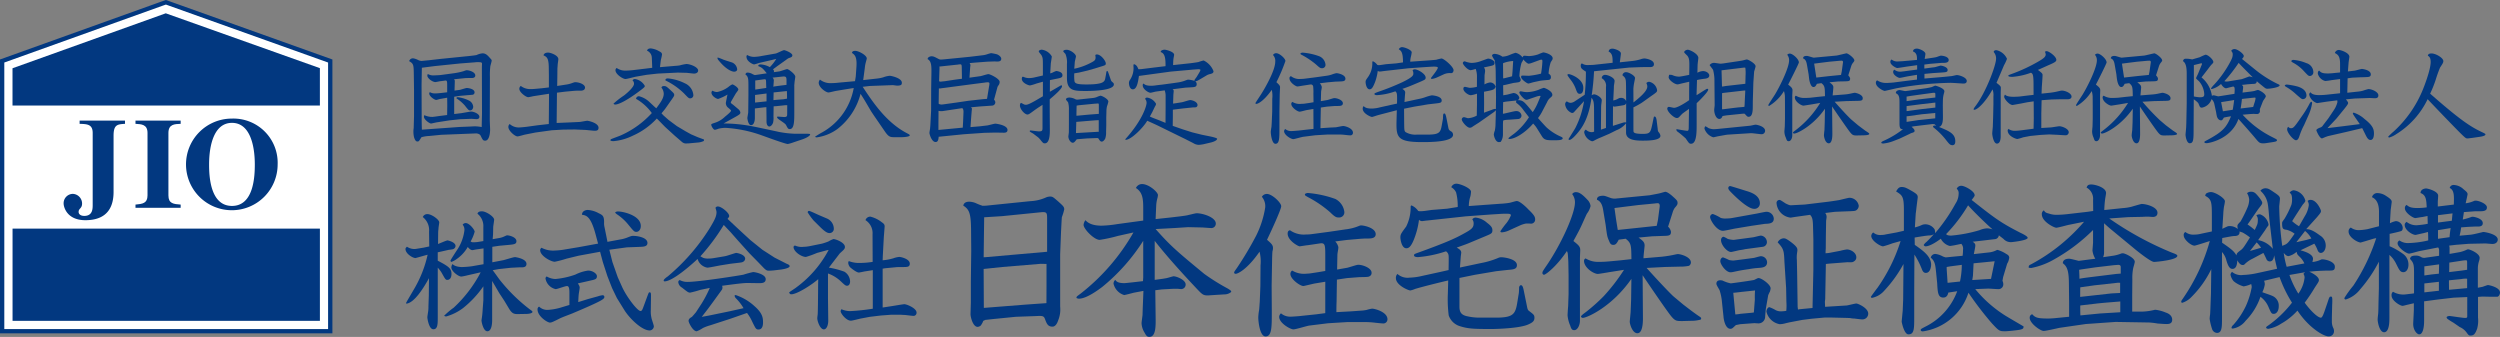 <svg xmlns="http://www.w3.org/2000/svg" width="487.044" height="65.637" viewBox="0 0 487.044 65.637">
  <rect x="0" y="0" width="487.044" height="65.637" fill="#808080" stroke="none"/>
  <g id="グループ化_4441" data-name="グループ化 4441" transform="translate(-714.549 -1521.555)">
    <path id="パス_12478" data-name="パス 12478" d="M917.042,3297.807a3.231,3.231,0,0,0-1.223-2.848.939.939,0,0,1,.906-.575c.81,0,2.3,1.07,2.3,1.617,0,.15-.137.93-.137,1.058-.016.31-.073.653-.073.964l-.024,2.182c.289-.1,1.658-.7,1.844-.7.071,0,1.564.318,1.564,1.093a.693.693,0,0,1-.554.633c-.127.047-.7.1-.805.124l-1.508.342-.6.126v1.636c2.082,1.089,2.678,1.5,2.678,2.576,0,.881-.438,1.167-.8,1.167s-.411-.133-1.138-1.429a6.488,6.488,0,0,0-.736-.957v9.642c0,1.328,0,2.363-.859,2.363s-1.166-2.073-1.166-2.337c0-.206.158-1.12.177-1.3a7.507,7.507,0,0,0,.032-.833l.073-2.1.034-3.383c-1.07,1.928-2.838,4.786-4.4,4.965a.207.207,0,0,1-.054-.153c0-.074,1.2-2.08,1.435-2.5a22.869,22.869,0,0,0,2.755-6.881c-.338.075-2.315.649-2.366.649-.518,0-1.95-.837-1.95-1.776,0-.174.161-.3.287-.442a2.5,2.5,0,0,0,1.95.4l1.323-.216,1.07-.23Zm7.542,8.489a11.313,11.313,0,0,1-1.254.258c-.6,0-1.945-1.07-1.945-1.768a1.231,1.231,0,0,1,.231-.676c.5.591,1.8.591,1.846.591a18.369,18.369,0,0,0,1.923-.156l2.268-.4v-3.078l-1.487.212c-.131.025-.6.126-.7.126-.159,0-.5-.126-.885-.62a7.2,7.2,0,0,1-2.135,2.337,4.187,4.187,0,0,1-1.043.574c-.128,0-.185-.185-.185-.282,0-.054.99-1.62,1.206-1.93a8.7,8.7,0,0,0,1.5-3.9,1.485,1.485,0,0,0-.338-1.138.746.746,0,0,1,.6-.315c.727,0,1.742,1.321,1.742,1.682a8.512,8.512,0,0,1-.784,1.9.78.78,0,0,0,.575.158,6.608,6.608,0,0,0,.755-.047l1.143-.185v-2.752a3.039,3.039,0,0,0-1.143-2.569c.073-.294.286-.478.883-.478.755,0,2.364,1.016,2.364,1.638,0,.24-.18,1.249-.18,1.427l-.033,1.457-.076.908,1.41-.25a4.1,4.1,0,0,0,.691-.211c.533-.232.577-.287.742-.287.387,0,1.79.336,1.79,1.143,0,.575-.5.628-1.583.726l-1.718.156-1.4.209v3.014l2.151-.411c.367-.08,1.948-.6,2.291-.6.023,0,2.215.285,2.215,1.324,0,.675-.632.675-1.072.675h-.393l-1.583.08-2.34.258-1.2.214c.24.281,1.2,1.661,1.41,1.92a33.13,33.13,0,0,0,5.79,5.687c.474.344.547.365.547.526,0,.285-.831.386-1.114.386l-1.59.028c-.935.029-1.3-.1-1.942-1.2l-.841-1.4-.96-1.454-1.4-2.393v7.638c0,.653-.1,2.162-.935,2.162-.8,0-1.141-1.868-1.141-2.1,0-.109.105-.674.105-.784.071-.467.107-1.064.131-1.479l.128-1.692v-2.7a19.957,19.957,0,0,1-3.954,4.235,9.974,9.974,0,0,1-3.3,1.638.907.907,0,0,1-.395-.133,14.6,14.6,0,0,1,1.875-1.585,25.47,25.47,0,0,0,5.254-6.888Z" transform="translate(-118.904 -1731.118)" fill="#023880"/>
    <path id="パス_12479" data-name="パス 12479" d="M938.1,3311.046l1.981-.548a4.222,4.222,0,0,1,.883-.207.324.324,0,0,1,.364.311c0,.417-.261.7-6.235,3.228-.367.151-2.055.774-2.4.96-1.455.728-1.685.828-1.971.828-.5,0-2.418-1.225-2.418-2.573a.567.567,0,0,1,.31-.539,2.274,2.274,0,0,0,1.666.64,11.194,11.194,0,0,0,2.413-.412l1.824-.55v-2.129c0-.805,0-1.555-.474-1.555-.359,0-1.893.6-2.207.6a2.587,2.587,0,0,1-1.978-2.055.46.46,0,0,1,.237-.413,3.539,3.539,0,0,0,1.69.495,15.669,15.669,0,0,0,3.9-.863,7.989,7.989,0,0,1,2.471-.779c.883,0,1.72.6,1.72,1.086,0,.6-.365.658-1.28.864l-2.432.552c.305.459.354.649.354.8,0,.209-.159,1.094-.18,1.274-.05.474-.05.624-.1,1.567Zm6.74-11.7a7.872,7.872,0,0,0,.78-.228c.882-.342.986-.393,1.3-.393.942,0,2.8.338,2.8,1.375,0,.675-.649.726-1.323.76l-2.679.1-3.424.465.6,2.392,1.036,2.958.879,1.957c.859,1.869,2.94,4.628,3.562,4.628.291,0,.393-.344.576-.833l.7-1.9c.3-.8.338-.906.466-.906.31,0,.31.127.289,1.379l-.028,2.1a5.251,5.251,0,0,0,.122,1.476c.028.265.471,1.43.471,1.7a.854.854,0,0,1-.809.776c-1.5,0-3.868-2.26-4.938-3.97l-1.455-2.346-.939-1.945-.908-2.322-.9-2.775-.524-1.973-4.212.773-2.343.575a20.851,20.851,0,0,1-2.281.6c-.737,0-2.837-1.146-2.837-2.242,0-.223.076-.307.258-.49a4.8,4.8,0,0,0,2.626.542,14.594,14.594,0,0,0,1.456-.128l3.121-.52,3.819-.7-.511-1.905c-.893-3.27-1.7-3.608-2.63-3.712.021-.781.8-.938,1.114-.938a4.976,4.976,0,0,1,2.129.626c.758.364,1.07.522,1.07,1.74a3.465,3.465,0,0,0,.1,1.071l.518,2.566.029.209Zm-.833-5.378c.929,0,4.417.755,4.417,2.827,0,.753-.435,1.148-.864,1.148s-.541-.157-1.654-1.51a9.752,9.752,0,0,0-2.135-1.916c-.359-.268-.338-.321-.312-.393a.891.891,0,0,1,.549-.156" transform="translate(-109.036 -1731.218)" fill="#023880"/>
    <path id="パス_12480" data-name="パス 12480" d="M955.036,3303.009a5.874,5.874,0,0,0,1.081-.264c.162-.044,1.356-.439,1.429-.439.322,0,1.781.338,1.781,1.124,0,.176-.132.678-.9.75-.333.055-1.845.214-2.129.263l-1.79.288c-.421.069-2.185.444-2.547.444a2.38,2.38,0,0,1-1.9-1.7c-1.25,1.2-4.894,4.372-6.425,4.372a.164.164,0,0,1-.181-.181c0-.209.521-.6.784-.775a39.612,39.612,0,0,0,8.081-9.237c1.192-1.95,1.429-2.543,1.429-3.358a4.828,4.828,0,0,0-.208-.77.5.5,0,0,1,.524-.265c.617,0,2.15,1.22,2.15,1.849a.419.419,0,0,1-.049.208,2.949,2.949,0,0,0-.262.357l1.69,1.593,2.731,2.519,2.358,1.9,2.38,1.534,2.358,1.2c.179.079.573.2.573.467,0,.382-1.253.591-1.635.649l-1.505.179c-.315.031-.732.052-.913.052-.237,0-.468,0-.979-.52l-1.154-1.194-1.661-1.69-2.267-2.521-1.4-1.59-1.322-1.4a39.511,39.511,0,0,1-4.55,6.11c.13.083.464.264.565.311a2.736,2.736,0,0,0,.968.131,6.4,6.4,0,0,0,.961-.073Zm-2,8.893-.94,1.273-1.224,1.588,1.422-.26,4.037-.833,2.679-.6a8.682,8.682,0,0,0-1.46-1.9,1,1,0,0,1-.281-.523c0-.128.187-.128.229-.128a10.169,10.169,0,0,1,3.647,2.156c1.481,1.3,1.664,2.163,1.664,3.117,0,.348,0,1.433-.883,1.433-.466,0-.55-.157-1.2-1.479a8.576,8.576,0,0,0-1.037-1.747l-3.227,1.126-4,1.3a9.106,9.106,0,0,0-1.347.5,6.354,6.354,0,0,1-1.224.647c-.758,0-1.585-1.709-1.585-2.025,0-.357.253-.548.641-.779.084-.052.755-.86.783-.885l1.12-1.719a23.26,23.26,0,0,0,1.588-3.041l-1.876.39a19.644,19.644,0,0,1-1.947.526c-.362,0-.49-.108-1.588-.972a1.392,1.392,0,0,1-.729-1.059c0-.237.13-.316.288-.417a3.064,3.064,0,0,0,1.539.36c2.229,0,10.057-1.245,10.84-1.4a19.32,19.32,0,0,1,1.921-.519c.365,0,2.444.414,2.444,1.379,0,.783-.755.783-1.332.783-.364,0-2.018-.033-2.367-.033-.822.033-1.921.158-4.8.544a.847.847,0,0,1,.075.341.89.89,0,0,1-.1.416Z" transform="translate(-99.609 -1731.477)" fill="#023880"/>
    <path id="パス_12481" data-name="パス 12481" d="M963.955,3301.978a18.964,18.964,0,0,1-2.156.782c-.886,0-2.416-1.036-2.416-1.947,0-.088.044-.131.258-.29a3.076,3.076,0,0,0,1.7.265,7.22,7.22,0,0,0,1.343-.164l2.265-.461a11.444,11.444,0,0,0,1.239-.423,5.763,5.763,0,0,1,.969-.467c.39,0,2.236.653,2.236,1.54,0,.185-.023.379-.5.8-.146.133-.438.393-.534.5l-2.09,2.729a16.233,16.233,0,0,1,3.019.792,2.314,2.314,0,0,1,1.114,1.9c0,.052,0,.833-.591.833-.289,0-.39-.076-1.271-.906a7.058,7.058,0,0,0-2.445-1.479v4.91l.052,4.263c0,.935-.338,1.718-.862,1.718-.7,0-1.273-1.538-1.273-2.186,0-.133.084-.726.084-.833.021-.354.021-.518.047-2.024l.027-2.864c0-1.094.021-1.3.021-1.875-1.479,1.276-4.207,2.945-5.227,2.945-.255,0-.338-.109-.433-.362.179-.185,1.192-.8,1.375-.966a21.572,21.572,0,0,0,6.316-7.31,3.931,3.931,0,0,0-.523.107Zm1.875-6.731a2.191,2.191,0,0,1,1.4,1.976.825.825,0,0,1-.834.886c-.258,0-.679-.023-1.9-1.253l-1.229-1.22a13.1,13.1,0,0,1-1.143-1.589c.063-.15.107-.257.291-.257s1.635.7,1.95.833Zm8.944,3.121a3,3,0,0,0-1.374-2.776.978.978,0,0,1,.958-.685,5.894,5.894,0,0,1,2.228,1.1c.372.25.546.437.546.8,0,.076-.151,1.974-.174,2.335l-.185,3.466-.029.8a9.582,9.582,0,0,0,2.085-.386,4.6,4.6,0,0,1,1.141-.266c.394,0,2.061.41,2.061,1.3,0,.671-.476.671-1.356.671-.185,0-1.119,0-1.276.029l-2.166.207-.489.079v7.572l1.87-.288c.516-.079,1.7-.289,2.349-.362.461,0,2.387.778,2.387,1.633a.608.608,0,0,1-.546.649c-.253,0-1.461-.16-1.718-.18-.255,0-.834-.051-1.065-.051h-1.561l-2.083.156-2.181.264-1.609.307c-.343.055-1.746.438-2.028.438-.935,0-2-1.424-2-1.841a.78.78,0,0,1,.161-.395,4.216,4.216,0,0,0,1.679.369,40.186,40.186,0,0,0,4.426-.469v-7.507l-1.639.254c-.1.029-1.018.21-1.065.21-.521,0-1.666-.985-1.7-1.016a1.449,1.449,0,0,1-.385-.882,1.2,1.2,0,0,1,.106-.341,5.379,5.379,0,0,0,2.16.367,15.861,15.861,0,0,0,2.494-.208Z" transform="translate(-90.239 -1731.148)" fill="#023880"/>
    <path id="パス_12482" data-name="パス 12482" d="M918.976,3275.968l5.457-.551c.472-.046,1.323-.147,1.531-.2a3.417,3.417,0,0,1,1.166-.331c.635,0,.981.385,1.435.9.305.326.346.372.346.512,0,.188-.248.958-.268,1.125a14.852,14.852,0,0,0-.078,2.025l-.028,8.387c0,.3.068,1.638.068,1.894,0,.64-.146,2.17-.96,2.17-.416,0-.477-.138-.883-.96-.2-.426-.8-.453-.919-.453l-6.761.268-2.315.228a6.567,6.567,0,0,0-1.539.242c-.465.76-.521.837-.775.837-.175,0-.406-.042-.654-.775a4.807,4.807,0,0,1-.084-1.839l.068-2.309v-5.016l-.041-3c-.028-1.985-.028-2.213-.908-2.714a.759.759,0,0,1,.779-.552,3.182,3.182,0,0,1,.94.315,1.631,1.631,0,0,0,.721.193c.08,0,1.227-.123,1.307-.123Zm3.632,13.264,2.455-.1a6.722,6.722,0,0,1,1.9.116l.062-2.674-.024-8.916c0-.123.024-.67.024-.783-.024-.22-.146-.277-.958-.277-.117,0-.58.057-.664.057l-2.615.2-5.029.519-2.45.317-.06,3.295.021,5.995c0,1.556.016,1.716.039,2.775l4.163-.3Zm-2.35-4.21-.018-1.493-1.39.247c-.128.017-.635.189-.737.189-.349,0-1.367-.7-1.367-1.251a.421.421,0,0,1,.117-.27,1.933,1.933,0,0,0,1.047.249c.356,0,.729-.044,1.124-.08l1.206-.14v-1.211c0-.8,0-1.082-.31-1.082a1.345,1.345,0,0,0-.284.042l-.8.1c-.144.017-.776.161-.893.161-.6,0-1.578-.752-1.578-1.247a.587.587,0,0,1,.1-.324,2.142,2.142,0,0,0,1.323.261c.213,0,1-.035,1.3-.081l2.527-.341a12.515,12.515,0,0,0,1.8-.39,5.8,5.8,0,0,1,.559-.186c.671,0,1.734.39,1.734,1.026,0,.468-.552.49-.592.49-.292,0-1.109,0-1.356.021l-2.184.222.143.268-.058,1.938,1.041-.141c.224-.039,1.143-.364,1.353-.364.286,0,1.508.176,1.508.837a.458.458,0,0,1-.474.491c-.174.023-1,.075-1.156.1l-1.349.118-.986.162v3.367l1.392-.17c.305-.043,1.677-.31,1.958-.31.351,0,1.56.391,1.56,1.018,0,.455-.481.455-.567.455-.177,0-.891-.06-1.026-.06l-2.147.076-2.134.23-2.343.366c-.192.021-1.127.245-1.188.245-.349,0-1.4-.8-1.4-1.312a.85.85,0,0,1,.084-.32,3.568,3.568,0,0,0,1.611.341c.349-.037.986-.122,1.224-.164l1.6-.2Zm1.827-1.529a.406.406,0,0,1,.242-.061,6.6,6.6,0,0,1,2.275.713,1.477,1.477,0,0,1,.71,1.16c0,.248-.172.7-.6.7-.282,0-.362-.1-1.037-.959a7.864,7.864,0,0,0-1.64-1.4Z" transform="translate(-118.573 -1742.939)" fill="#023880"/>
    <path id="パス_12483" data-name="パス 12483" d="M932.717,3283.649v-.833l-1.164.181-1.937.3a9.541,9.541,0,0,1-.943.188c-.453,0-1.737-.959-1.737-1.621a.653.653,0,0,1,.287-.569,3.022,3.022,0,0,0,2,.61c.08,0,.365,0,.8-.041l1.323-.122,1.346-.16v-2.437l-.018-1.344c-.016-1.966-.372-2.152-1.039-2.477.1-.246.257-.53.935-.53.395,0,1.965.512,1.965,1.286,0,.166-.125.908-.125,1.046-.016.31-.057.659-.057.878l-.016,1.6-.028,1.692.938-.144,1.042-.162a5.429,5.429,0,0,0,.908-.25,4.1,4.1,0,0,1,.568-.179c.885,0,1.966.444,1.966,1.042s-.662.612-.841.612a12.977,12.977,0,0,0-1.452.044l-1.633.153-1.539.193-.062,5.9,2.376-.1,2.125-.1c.226-.015,1.265-.231,1.479-.231.138,0,2.182.394,2.182,1.374,0,.575-.482.575-.757.575-.308,0-1.64-.164-1.863-.164l-2-.086-2.267.026-2.208.126-3.184.44-1.966.39c-.252.042-1.307.37-1.538.37-.506,0-1.781-1.1-1.781-1.824a.7.7,0,0,1,.263-.59,2.582,2.582,0,0,0,1.828.669c.268,0,1.265-.1,1.513-.136l2.124-.292,2.145-.242Z" transform="translate(-111.211 -1742.995)" fill="#023880"/>
    <path id="パス_12484" data-name="パス 12484" d="M937.144,3292c.31-.15,1.677-.64,1.942-.762a18.04,18.04,0,0,0,6.048-4.353,9.729,9.729,0,0,0-3.07-2.766.549.549,0,0,1,.588-.507,4.492,4.492,0,0,1,1.96,1.069l.981.919.406.362c.818-1.1,1.457-1.96,1.457-2.845a2.008,2.008,0,0,0-.455-1.2c.105-.193.169-.289.55-.289.287,0,.464.1.958.554.885.8.986.9.986,1.17,0,.2-.08.3-.343.692l-1.232,1.758c-.289.432-.554.708-.9,1.143l.406.427,1,.88,1.6,1.187,1.715,1.018,1.043.576,1.288.553.942.348.27.1c.028.151.054.226-.1.329a3.178,3.178,0,0,1-.969.257l-1.681.153c-.133.024-.339.024-.791.045a1.214,1.214,0,0,1-.732-.3L949.6,3291.3l-1.887-1.718-1.1-1.128-.507-.5a14.17,14.17,0,0,1-4.707,3.355,10.555,10.555,0,0,1-3.718,1.051c-.107,0-.534,0-.635-.178Zm4.746-11.74a2.668,2.668,0,0,1,1.875,1.328c0,.226-.039.293-1.651,1.471-1.924,1.392-3.457,2.17-4.115,2.17-.18,0-.322-.109-.322-.182a16.673,16.673,0,0,1,2.06-1.6c.684-.527,1.927-1.654,1.927-2.26a.815.815,0,0,0-.294-.66.538.538,0,0,1,.518-.267m3.325-2.189c-.013-.3-.059-1.694-.081-1.978a1.525,1.525,0,0,0-.934-1.358c.08-.263.265-.44.736-.44a3.994,3.994,0,0,1,1.634.554c.347.174.552.321.552.64a8.725,8.725,0,0,1-.2.947c-.058.233-.159,1.29-.2,1.509l2.936-.248a9.106,9.106,0,0,0,.945-.1,8.227,8.227,0,0,1,1.267-.265c.74,0,2.289.6,2.289,1.266,0,.406-.383.6-.8.6-.242,0-1.268-.148-1.494-.148l-1.661-.046-3.942.194-2.147.24-2.02.351c-.347.055-1.8.466-2.106.466-.466,0-1.937-.9-1.937-1.719a.531.531,0,0,1,.242-.427,2.9,2.9,0,0,0,1.784.508,15.261,15.261,0,0,0,1.77-.139l2.293-.274Zm3.051,2.065a9.289,9.289,0,0,1,3.311.957,2.747,2.747,0,0,1,1.654,2.3.618.618,0,0,1-.628.633c-.266,0-.367-.1-1.19-.963a13.646,13.646,0,0,0-3.614-2.532c-.063-.311.216-.391.468-.391" transform="translate(-103.599 -1743.307)" fill="#023880"/>
    <path id="パス_12485" data-name="パス 12485" d="M953.184,3284.257c-.161.289-.208.377-.208.461,0,.069.131.175.17.216s.24.164.283.208l1,.841a1.112,1.112,0,0,1,.411.65c0,.286-.084.395-1.268,1.04l-2,1.107a31.064,31.064,0,0,1,5.886.612c.749.146,4.72.994,4.811,1.022a19.356,19.356,0,0,0,2.989.365h1.677c1.352,0,1.5.025,1.5.151,0,.216-.57.628-1.539.96l-1.7.57a8.2,8.2,0,0,1-1.1.326c-.518,0-4.629-1.532-5.478-1.824a25.409,25.409,0,0,0-6.623-1.322,5.6,5.6,0,0,0-1.455.18,3.293,3.293,0,0,1-.656.2c-.33,0-.719-.789-.719-.981,0-.137.081-.182.695-.384a4.915,4.915,0,0,0,1.966-1.174c.346-.281,1.2-.964,1.2-1.187,0-.112-.395-.438-.528-.547a1.175,1.175,0,0,1-.487-.962c0-.069.282-1.487.321-1.633a10.039,10.039,0,0,1-1.825.859c-.258,0-1.3-.533-1.3-1.265a.576.576,0,0,1,.19-.35,1.989,1.989,0,0,0,.888.266,5.507,5.507,0,0,0,2.233-1,3.169,3.169,0,0,1,.757-.491c.183,0,1.169.592,1.169,1,0,.165-.45.676-.513.8Zm-1.755-7.949c.266.122,1.51.5,1.755.579a1.6,1.6,0,0,1,1.038,1.355c0,.25-.239.456-.591.456-.057,0-1.1,0-2.715-1.84-.484-.552-.552-.638-.527-.9.2,0,.284.042,1.041.344m7.209.657c-.177.034-.969.322-1.138.322-.185,0-1.469-.567-1.469-1.493a.366.366,0,0,1,.141-.342,2.6,2.6,0,0,0,1.465.36,9.294,9.294,0,0,0,1.417-.183l2.674-.467c.263-.04,1.387-.657,1.64-.657.162,0,1.6.533,1.6,1.005,0,.3-.24.385-.578.511-.266.078-.3.134-.8.491l-1.6,1.14-.8.59a.627.627,0,0,1,.211.356.379.379,0,0,1-.068.2l1.111-.152c.247-.044,1.367-.455,1.515-.455.219,0,1.578.961,1.578,1.487,0,.189-.148.975-.148,1.134,0,.1-.062.548-.045.65v5.115c0,1.753,0,3.311-.89,3.311-.308,0-.409-.185-.7-.758-.13-.223-.226-.312-1.107-.919-.406-.271-.658-.472-.658-.638a.125.125,0,0,1,.127-.124c.045,0,1.166.089,1.25.089.568,0,.591-.211.591-.6l.013-1.714c-.161.012-.279.012-.4.012l-1.8.189a2.261,2.261,0,0,0-.451.043l-.029,1.977a4.061,4.061,0,0,1-.078,1.19c-.265.734-.716.754-.737.754-.244-.021-.542-.264-.542-.981v-.721l-.028-2.079c-.085.028-.49.039-.568.056l-1.673.2v1.866c0,.472-.153,1.391-.744,1.391-.552,0-.716-1.27-.716-1.371,0-.186.164-.981.164-1.145l.015-1.1.026-2.208v-1.579c0-1.592,0-2.058-.591-2.475.076-.224.14-.366.45-.366a2.028,2.028,0,0,1,.86.249c.427.225.492.246.632.225l2.223-.331c-.786-.98-.934-1.122-1.648-1.4-.023-.228.122-.334.484-.334a4.115,4.115,0,0,1,1.76.532,8.429,8.429,0,0,0,1.253-1.6c-.148.023-.737.182-.862.208Zm1.3,7.517v-1.532l-2.236.289v1.479Zm-2.2-4.063v1.772l2.15-.319c-.042-1.268-.042-1.417-.067-1.521a.223.223,0,0,0-.217-.18c-.029,0-.335.042-.374.042Zm3.733,1.159,1.3-.18,1.059-.125v-.894c0-.639-.109-.809-.861-.716l-1.859.2a.749.749,0,0,1,.247.515c0,.2-.084,1.079-.084,1.26Zm.463,2.6,1.283-.1.716-.123c0-.8,0-.868-.033-1.481l-2.2.232-.383.038c0,.475-.029,1.042-.029,1.5Z" transform="translate(-96.055 -1743.176)" fill="#023880"/>
    <path id="パス_12486" data-name="パス 12486" d="M967.153,3282.146l-1.479.248c-.226.033-1.222.3-1.437.3-.466,0-1.891-.961-1.891-1.9a.988.988,0,0,1,.242-.605,3.249,3.249,0,0,0,2.164.683,13.347,13.347,0,0,0,1.556-.1l3.111-.279c.016-.164.148-.9.148-.99l.117-1.677c.166-2.144-.349-2.473-.861-2.837.044-.188.1-.4.659-.4.627,0,2.228.846,2.228,1.486,0,.054-.224.87-.251.972a7.125,7.125,0,0,0-.136.884l-.312,2.349,2.7-.3a6.632,6.632,0,0,0,1.223-.245,4.608,4.608,0,0,1,1.268-.292c.19,0,2.337.411,2.337,1.351,0,.327-.044.568-.937.568-.122,0-.719-.1-.838-.1l-4.319.16c-.248,0-1.307.152-1.538.164,1.906,2.883,4.5,6.836,8.469,8.96.638.344.7.359.7.507,0,.3-1.375.349-1.427.349H977c-.714,0-1.041-.063-1.757-1.1-2.286-3.33-2.556-3.7-2.913-4.313-1.1-1.89-1.221-2.082-1.835-3.035a12.689,12.689,0,0,1-4.534,6.878,8.919,8.919,0,0,1-4.011,1.61c-.185,0-.308-.084-.308-.139a15.893,15.893,0,0,1,1.45-.88,12.374,12.374,0,0,0,6.074-8.6Z" transform="translate(-88.295 -1743.123)" fill="#023880"/>
    <path id="パス_12487" data-name="パス 12487" d="M984.482,3276.7l-1.138.1c.16.289.16.346.16.389,0,.08-.057.451-.057.512l-.131,1.943,2.108-.294c.248-.032,1.351-.4,1.572-.4.357,0,2.2.9,2.2,1.512a1.133,1.133,0,0,1-.188.618,2.106,2.106,0,0,0-.229.363l-.677,2.495a.761.761,0,0,1,.254.511.657.657,0,0,1-.635.638l-2.364.163-1.763.164c.156.117.2.2.2.275,0,.114-.057.525-.057.6l-.107,1.351-.117,1.635,1.84-.158,1.43-.169c.242-.023,1.348-.345,1.577-.345.084,0,2.366.249,2.366,1.228,0,.534-.507.534-.76.534s-1.364-.028-1.591-.028l-2.125.049-4.043.279-4.889.489c-.039.472-.1,1.023-.6,1.023-.794,0-1.2-1.58-1.2-1.756,0-.147.1-.72.121-.835.016-.245.063-.678.063-.8l.14-2.694.015-4.418.042-2.6c.028-1.614.046-2.636-.742-3.048.039-.41.5-.55.788-.55.354,0,.55.1,1.335.512a.86.86,0,0,0,.481.124c.093,0,.409-.023.573-.038l2.314-.227,2.707-.27,2.4-.287a4.361,4.361,0,0,0,.866-.165,9.164,9.164,0,0,1,.9-.263,9.465,9.465,0,0,1,1.143.225c.354.135.844.49.844.87,0,.544-.537.544-.885.544-.055,0-.359-.025-.4-.025l-1.391.047Zm-2.471,12.675.062-1.1.078-1.884c.023-.573-.14-.711-.231-.815l-3.817.573a2.614,2.614,0,0,1-.817-.043v.449l-.016,1.859v1.413Zm1.08-5.228,2.845-.317.8-.059.386-2.351a4.457,4.457,0,0,0,.084-.609c0-.163-.06-.27-.331-.27a4.119,4.119,0,0,0-.609.062l-2.007.255-6.438.849a1.1,1.1,0,0,1-.466.021l-.042,2.823.016.2a1.514,1.514,0,0,0,.536.126c.062,0,.242-.017.427-.042l2.457-.343Zm-2.595-4.118,1.354-.179-.026-1.657c-.016-1.018,0-1.15-.326-1.15a2.429,2.429,0,0,0-.411.047l-3.634.388a1.605,1.605,0,0,1,.029.291c0,.059-.08,2.327-.08,2.568a.667.667,0,0,0,.278.08c.023,0,.727-.08.788-.08Z" transform="translate(-79.897 -1742.955)" fill="#023880"/>
    <path id="パス_12488" data-name="パス 12488" d="M989.449,3281.045a8.06,8.06,0,0,1-1.244.369c-.286,0-1.593-.491-1.593-1.287,0-.1.016-.414.225-.414a2.519,2.519,0,0,1,.383.143,2.9,2.9,0,0,0,.783.13,5.257,5.257,0,0,0,.942-.105l1.773-.406v-1.74c0-1.514,0-1.679-.266-2.19-.062-.119-.534-.631-.534-.756,0-.248.432-.342.593-.342a2.658,2.658,0,0,1,1.942,1.312c0,.213-.18,1.215-.195,1.419l-.11,1.88a2.311,2.311,0,0,0,.632-.24c.456-.2.5-.222.6-.222.474.084,1.15.261,1.15.818,0,.3-.084.468-.744.614l-1.588.325-.106.018-.016,2.275c.365-.192,2.187-1.272,2.229-1.272s.14.067.14.207c0,.49-1.6,1.877-2.394,2.532v2.459l.024,3.485c0,.638.016,2.638-.981,2.638-.287,0-.342-.081-.7-.487a4.216,4.216,0,0,0-.591-.673l-.979-.741c-.107-.075-.671-.344-.671-.464s.1-.15.18-.15c.016,0,1.375.185,1.611.185.654,0,.7-.163.7-.708v-4.467l-.632.417c-.292.179-.929.631-1.378.964-.469.346-.71.507-.918.507-.55,0-1.469-1.041-1.469-1.761,0-.282.1-.492.253-.492.032,0,.383.21.443.226a.811.811,0,0,0,.431.128c.217,0,.506,0,2.026-.885l1.323-.773v-2.835Zm11.352-2.926-1.387.395-1.7.4-.878.139a8.492,8.492,0,0,0,.039,1.557c.119.452.6.611,2.351.611,3.4,0,3.54-.585,3.66-1.273l.128-.687c.089-.575.089-.65.242-.65.1,0,.123.063.31.591l.343,1c.12.347.163.379.263.477.305.258.375.328.375.54,0,1.17-4.069,1.274-5.381,1.274-2.374,0-3.761,0-3.761-2.547v-2.675a4.364,4.364,0,0,0-.286-1.983c-.062-.094-.427-.422-.427-.522,0-.268.506-.3.646-.3.742,0,1.823.821,1.823,1.284,0,.174-.229.97-.229,1.139-.013.208-.084,1.078-.1,1.271a12.121,12.121,0,0,0,3-1.045c.922-.47,1.154-.588,1.154-1.19,0-.062-.045-.325-.045-.367,0-.159.208-.185.292-.185.8,0,1.742,1.272,1.742,1.758,0,.309-.091.354-.971.612Zm2.267,11.006-.037,1.365a3.489,3.489,0,0,1-.166,1.267c-.145.3-.427.6-.676.6-.291,0-.45-.293-.591-.513-.065-.122-.1-.2-.45-.179l-1.869.074-1.768.145-.209.029c-.343.463-.511.665-.771.665-.372,0-.846-.613-.846-1.223,0-.126.092-.713.092-.817l.011-1.388v-2.957a4.734,4.734,0,0,0-.164-1.505c-.058-.084-.411-.45-.411-.55,0-.068.044-.367.719-.367a2.762,2.762,0,0,1,1.151.345,1.03,1.03,0,0,0,.562.042l2.76-.294a2.729,2.729,0,0,0,.781-.178,5.7,5.7,0,0,1,.739-.276c.3,0,1.547.643,1.547,1.154a5.949,5.949,0,0,1-.258.9,4.211,4.211,0,0,0-.114.9l-.034,1.283Zm-1.755,1.325h.286v-2.269c-.078,0-.45.017-.511.017l-2.025.164-1.838.154-.063,2.177Zm.305-5.175c0-.3-.042-.344-.169-.344s-.487.04-.648.04l-3.071.3-.429.068-.016.122-.029,1.432v.429l2.517-.232,1.845-.14Z" transform="translate(-72.997 -1743.213)" fill="#023880"/>
    <path id="パス_12489" data-name="パス 12489" d="M1004.57,3277.914l2.166-.257c0-1.151,0-2.479-.943-2.744,0-.372.515-.465.784-.465.237,0,1.835.38,1.835.994,0,.122-.13.668-.13.778-.054.41-.054.8-.073,1.229l3.046-.328c.287-.02,1.64-.209,1.88-.263a8.311,8.311,0,0,1,1.021-.311,3.839,3.839,0,0,1,1.926,2.086c0,.39-.286.445-.616.551a2.209,2.209,0,0,0-.76.288l-1.065.632c-.729.427-.786.47-1.119.487a.69.69,0,0,1,.281.574c0,.448-.281.533-.666.579-.257.038-1.276.078-1.5.095l-2.518.311c.126.117.209.2.209.328s-.067.7-.067.812l-.057,1.66.468-.065,1.265-.2c.244-.038,1.37-.426,1.612-.426.31,0,1.419.305,1.419.979a.441.441,0,0,1-.365.437c-.105.012-.62.012-.726.037l-1.793.186-1.783.218-.141.029v1.4l-.026,1.741,1.872.653,1.937.615,1.882.466,1.636.331c.2.039,1.324.289,1.324.45,0,.369-.872.648-1.226.728l-1.244.293a6.365,6.365,0,0,1-1.085.163,2.079,2.079,0,0,1-1.1-.343l-1.619-.822-2.924-1.43-2.186-1.075c-.349-.177-1.919-.885-2.228-1.026-.841,1.453-3.194,3.717-4.175,3.717-.081,0-.1-.042-.1-.122,3.5-3.865,4.145-6.647,4.145-7.037a1.106,1.106,0,0,0-.282-.8c.068-.167.1-.268.43-.268a2.445,2.445,0,0,1,1.694,1.2.721.721,0,0,1-.125.394,2.821,2.821,0,0,0-.156.291l-.451.938-.471.865.471.214,1.366.526,1.211.5.021-3.147v-2.046a3.068,3.068,0,0,0-.18-1.143l-1.643.225c-.183.017-.976.242-1.145.242-.3,0-1.492-.631-1.492-1.469a.361.361,0,0,1,.145-.326c.31.242.536.432,1.591.432a7.521,7.521,0,0,0,1.007-.106l1.185-.136,2.025-.275,1.1-.159a8.2,8.2,0,0,0,.963-.243c.671-.252.732-.274.856-.274a5.494,5.494,0,0,1,1.26.249c-.013-.025-.06-.058-.06-.117,0-.109.377-.557.434-.658l.507-.842a2.032,2.032,0,0,0,.235-.511c0-.125-.291-.154-.4-.154-.283.018-.81.058-1.038.075l-4.353.389-6.195.846c-.164,1.142-.39,2.629-1.2,2.609-.564,0-.745-.823-.745-1.242a.983.983,0,0,1,.2-.593,4.066,4.066,0,0,0,.679-2.646.86.86,0,0,1,.063-.423c.512.1.713.523.9.985a5,5,0,0,0,.635-.026Z" transform="translate(-65.12 -1743.211)" fill="#023880"/>
    <path id="パス_12490" data-name="パス 12490" d="M1019.211,3286.268v3.171c0,1.958.023,3.123-.779,3.123-.7,0-.906-1.881-.906-2.33,0-.162.1-.792.132-.945.019-.247.032-.444.062-.99l.084-1.987.013-2.556a5.067,5.067,0,0,0-.1-1.7c-1.726,2.426-2.83,2.736-2.992,2.736-.1,0-.2-.079-.2-.138s1.043-1.61,1.228-1.922c.594-.94,2.64-4.44,2.64-6.137a1.625,1.625,0,0,0-.437-1.324.691.691,0,0,1,.643-.351c.638,0,1.778,1.042,1.778,1.516a31.823,31.823,0,0,1-1.758,4.128c.487.444.713.669.713.977,0,.122-.067,1.276-.067,1.518Zm6.617-.491-1.346.226c-.208.042-1.146.305-1.325.305-.45,0-1.637-.854-1.637-1.5a.455.455,0,0,1,.224-.406,2.6,2.6,0,0,0,1.718.378c.325,0,.484-.026.541-.026l1.036-.148.814-.141-.024-1.672a9.785,9.785,0,0,0-.042-1.369.452.452,0,0,0-.526-.417l-1.594.243c-.146.026-.809.146-.948.146-.343,0-1.549-.8-1.549-1.571a.385.385,0,0,1,.291-.435,2.629,2.629,0,0,0,1.934.536,5.286,5.286,0,0,0,.671-.038l2.192-.281,2.084-.293a5.027,5.027,0,0,0,1.248-.31,5.115,5.115,0,0,1,.714-.2c.314,0,1.763.286,1.763,1.081,0,.444-.432.483-.6.507-.2.027-1.14.06-1.328.06l-1.637.146-1.432.18a1.355,1.355,0,0,1,.395.743c0,.166-.137.794-.137.935l-.052,1.8,1.286-.223c.2-.038,1.15-.372,1.328-.372.62,0,1.68.411,1.68,1,0,.534-.549.534-1.06.534h-.474l-1.549.125-1.211.18-.057,2.738-.018,1.289,1.812-.125,1.187-.054c.226-.031,1.23-.251,1.431-.251.394,0,1.906.43,1.906,1.316a.494.494,0,0,1-.554.506c-.179,0-.921-.08-1.09-.1a8.747,8.747,0,0,0-1.041-.059h-2.291l-2.369.143-2.333.294c-.315.036-1.755.464-1.939.464-.445,0-1.8-.8-1.8-1.556a.606.606,0,0,1,.226-.422,1.78,1.78,0,0,0,1.184.4c.388,0,1.346-.1,1.431-.1l1.76-.2,1.127-.119ZM1023.7,3274.8a12.015,12.015,0,0,1,3.285.716,1.966,1.966,0,0,1,1.2,1.616.649.649,0,0,1-.662.711c-.37,0-.455-.083-1.247-.787a15.784,15.784,0,0,0-2.694-1.8c-.208-.1-.335-.172-.25-.33a.736.736,0,0,1,.367-.123" transform="translate(-55.406 -1742.995)" fill="#023880"/>
    <path id="パス_12491" data-name="パス 12491" d="M1032.965,3285.38l1.132-.24c.037-1.86.037-2.09-.328-2.392a12.631,12.631,0,0,1-3.582.75c-.211,0-.492-.072-.492-.234,0-.125.075-.164.864-.458a47.332,47.332,0,0,0,4.581-1.835c2.046-1,2.14-1.334,2.14-1.7a1.029,1.029,0,0,0-.151-.59.476.476,0,0,1,.427-.218c.591,0,2.122.877,2.122,1.609,0,.366-.1.4-1.127.854-2.028.855-2.286.965-3.411,1.351.221.142.554.351.554.7,0,.075-.042.427-.042.476l-.1,1.384,2.679-.578a8.685,8.685,0,0,0,1.328-.348,8.306,8.306,0,0,1,1.319-.381c.123,0,1.925.142,1.925,1,0,.468-.324.485-1.221.59l-1.435.164-2.694.452-1.981.4.015,2.344c.018,1.8.018,1.96.261,2.2a3.72,3.72,0,0,0,2.155.505h2.041c2.244,0,2.619-.32,2.859-1.727l.249-1.375c0-.122.018-.655.037-.756.018-.117.08-.267.211-.267.239,0,.323.411.449,1l.32,1.622c.1.49.1.565.5.838a.742.742,0,0,1,.446.692c0,1.408-4.374,1.429-5.988,1.429-5.116,0-5.1-1.018-5.012-4.534l.047-1.677c-.985.265-3.032.784-3.754.986-.2.058-.99.327-1.075.327-.253,0-1.817-.679-1.817-1.606a.734.734,0,0,1,.179-.507c.258.24.534.479,1.6.479a6.67,6.67,0,0,0,1.552-.231Zm2.3-8.266c0-2.01-.37-2.272-.817-2.546a.692.692,0,0,1,.638-.427c.422,0,1.877.515,1.877,1.023a7.412,7.412,0,0,1-.187.958,4.185,4.185,0,0,0-.1.856l3.989-.281c.427-.037.839-.067,1.078-.1a9.472,9.472,0,0,1,1.023-.246c.456,0,2.348,1.611,2.348,2.283,0,.1-.037.576-.5.576a2.781,2.781,0,0,0-1.378.217l-1.4.639a3.206,3.206,0,0,1-.943.263c-.08,0-.182-.017-.182-.142,0-.1,1.338-1.654,1.338-2.04,0-.273-.948-.209-1.395-.185l-1.249.079-3.106.223-4.928.556a5.486,5.486,0,0,1-.653.08.621.621,0,0,1-.37-.139,9.882,9.882,0,0,1-.526,2.185c-.437,1.1-.676,1.412-1.065,1.412-.615,0-.779-1.129-.779-1.392,0-.343.042-.394.531-1.081a4.573,4.573,0,0,0,.779-2.624c0-.289,0-.32.117-.369a2.106,2.106,0,0,1,.845.7.931.931,0,0,0,.3.063,5.334,5.334,0,0,0,.545-.063l.877-.129,1.957-.156Z" transform="translate(-47.387 -1743.403)" fill="#023880"/>
    <path id="パス_12492" data-name="パス 12492" d="M1045.985,3283.5l-.042-3.069-.019-1.675a14.256,14.256,0,0,0-.2-2.453,5.663,5.663,0,0,1-.516-.885c0-.117.1-.357.531-.357a2.87,2.87,0,0,1,1.482.543,4.008,4.008,0,0,0,1.426-.339,9.591,9.591,0,0,1,1.146-.419,2.392,2.392,0,0,1,1.36.909c.065-.151.132-.336.375-.336.141,0,.732.074.854.074a6.544,6.544,0,0,0,1.8-.328,9.584,9.584,0,0,1,1-.393c.286,0,1.84.393,1.84,1.163a.642.642,0,0,1-.066.261c-.1.177-.305.461-.323.526a9.19,9.19,0,0,0-.409,2.186c.305.217.451.325.451.691a.475.475,0,0,1-.437.534c-.258.02-1.469.12-1.7.174l-1.258.272c-.169.038-.854.263-1,.263-.24,0-1.408-.822-1.408-1.268,0-.169.065-.286.219-.286.211,0,1.132.041,1.315.041a15.092,15.092,0,0,0,2.351-.421,18.776,18.776,0,0,0,.263-2.353c0-.359-.067-.359-.188-.359a.706.706,0,0,0-.278.042l-1.586.579a2.5,2.5,0,0,1-.624.159c-.291,0-.9-.654-1.06-.851,0,.179-.052.219-.333.692a10.86,10.86,0,0,0-.409,2.582,5.909,5.909,0,0,1,.268.685.509.509,0,0,1-.455.5c-.141.038-.827.123-.982.142l-1.468.348c-.342.074-.38.074-.531.1,0,.429.02,1.574.02,1.962.084-.03.76-.125.877-.161.573-.155,1.065-.291,1.132-.291a1.279,1.279,0,0,1,1.13.913c-.07.28-.088.356-.375.477,1.075.036,1.169.105,2.979,2.335a9.571,9.571,0,0,0,.953-1.725c.095-.215.507-1.2.583-1.406a.454.454,0,0,0-.183-.042,3.831,3.831,0,0,0-.633.147l-1.648.568a1.138,1.138,0,0,1-.3.063c-.464,0-1.38-1.143-1.38-1.416a.238.238,0,0,1,.253-.243,4.58,4.58,0,0,1,.583.1,4.885,4.885,0,0,0,.685.059,7.006,7.006,0,0,0,2.252-.467,7.116,7.116,0,0,1,.985-.371c.183,0,1.671.6,1.671,1.358,0,.243-.08.3-.526.692a2.132,2.132,0,0,0-.487.716l-1.09,2.083a8.661,8.661,0,0,1-.693,1.044c.281.306,1.487,1.682,1.783,1.924a10.159,10.159,0,0,0,2.674,1.694c.141.065.357.165.357.311,0,.393-.911.393-1.671.393-1.388,0-1.9,0-2.384-.786l-1.07-1.712a5.782,5.782,0,0,0-.633-.759c-1.494,1.755-3.52,3.005-4.615,3.005-.131,0-.206-.04-.206-.105,0-.141.971-.8,1.165-.963a12.946,12.946,0,0,0,2.84-3.166l-1.065-1.385a5.806,5.806,0,0,0-1.3-1.349.285.285,0,0,1-.146-.256.56.56,0,0,1,.094-.276l-2.06.222c-.1.021-.45.083-.554.11l-.037,2.258c.4-.032,2.168-.523,2.534-.523a.985.985,0,0,1,1.08.9.682.682,0,0,1-.672.648l-1.51.115c-1.033.054-1.127.075-1.395.195-.037.508-.037.614-.037,1.028v1.731a2.585,2.585,0,0,1-.427,1.374,2.343,2.343,0,0,1-.352.055c-.718,0-1-1.264-1-1.508a3.165,3.165,0,0,1,.2-.737,8.477,8.477,0,0,0,.122-.946l.061-2.072.023-.964a2.313,2.313,0,0,1-.516.466l-2.83,1.986c-.131.078-.844.527-1.252.8a.745.745,0,0,1-.5.171c-.549,0-1.552-1.2-1.552-1.625a.454.454,0,0,1,.45-.432c.122,0,.658.206.78.206a4.232,4.232,0,0,0,1.693-.511l.042-2.147v-2.125a6.7,6.7,0,0,1-1.182.3c-.536,0-1.469-.708-1.469-1.236,0-.088,0-.395.3-.395.146,0,.8.192.938.192a5.651,5.651,0,0,0,1.4-.2l.01-1.927a4.55,4.55,0,0,0-.244-1.56,7.283,7.283,0,0,1-.958.252c-.656,0-1.557-1.133-1.557-1.4a.4.4,0,0,1,.356-.328c.076,0,.442.169.546.169a3.629,3.629,0,0,0,.859.141,5.707,5.707,0,0,0,1.505-.262l1.484-.535a.733.733,0,0,1,.2-.041,1.765,1.765,0,0,1,1.187.577,1.409,1.409,0,0,1,.042.262c0,.453-.266.49-1.107.671l-.957.209a1.107,1.107,0,0,1,.221.793c0,.125-.1.66-.1.786l-.02,1.732a2.982,2.982,0,0,1,1.122-.389,1.139,1.139,0,0,1,1.065.858c-.291.549-.31.591-2.272.955l.019,2.2-.019,1.882,1.554-.57a1.9,1.9,0,0,1,.554-.167.4.4,0,0,1,.206.046Zm1.388-3.676a.812.812,0,0,0,.268-.025l1.473-.37.081-.875.127-2.049v-.054a6.226,6.226,0,0,0-1.949.42l-.023.094Z" transform="translate(-39.985 -1743.01)" fill="#023880"/>
    <path id="パス_12493" data-name="パス 12493" d="M1058.7,3290.1l.985-.328v-7.976a1.652,1.652,0,0,0-.822-1.714.635.635,0,0,1,.676-.656c.5,0,1.825.525,1.825,1.184,0,.139-.1.774-.13.917-.01.25-.01.634-.034.885l-.093,2a3.041,3.041,0,0,0,.723-.228c.45-.245.52-.268.7-.268a1.028,1.028,0,0,1,1.085.632l-.02-2.72c-.027-1.589,0-1.75-.7-2.309a.673.673,0,0,1,.755-.609c.489,0,1.693.673,1.693,1.127,0,.2-.2,1.037-.219,1.221a7.761,7.761,0,0,0-.1.941l.015,2.6c.919-.738,2.7-2.122,2.7-3.107a1.381,1.381,0,0,0-.192-.656.686.686,0,0,1,.586-.257,1.963,1.963,0,0,1,1.512,1.632c0,.325-.089.382-.8.9-.367.241-1.9,1.365-2.224,1.573a14.277,14.277,0,0,1-1.591.875v2.638c0,.245,0,1.9.015,2.042.042.225.159.486,1.82.486,1.455,0,1.512-.3,1.882-2.037.037-.188.2-1,.249-1.19.014-.052.037-.153.159-.153.3,0,.386.549.446,1.119l.146,1.162c.05.534.05.6.266.838a1.352,1.352,0,0,1,.282.634c0,.944-2.507.944-3.493.944-1.383,0-3.205-.122-3.205-1.577v-1.8a4.42,4.42,0,0,1-1.886,1.352l-1.374.685-1.69.73a9.531,9.531,0,0,0-1.286.613.978.978,0,0,1-.39.12,2.257,2.257,0,0,1-1.515-1.668.558.558,0,0,1,.318-.6,1.607,1.607,0,0,0,1.174.491,1.445,1.445,0,0,0,.427-.1l-.015-4.377c0-1.476-.145-1.742-.488-2.234-.578,4.218-1.925,5.951-2.845,7.023-.273.3-1.042,1.2-1.474,1.2a.16.16,0,0,1-.164-.173c0-.016,1.165-1.833,1.348-2.184a17.508,17.508,0,0,0,1.675-5.2l-1.2,1.31c-.25.289-.554.6-.742.827a.6.6,0,0,1-.422.177,2.065,2.065,0,0,1-1.313-1.634.615.615,0,0,1,.342-.636,1.188,1.188,0,0,0,.741.29,1.718,1.718,0,0,0,.652-.208l2.07-1.365a39.966,39.966,0,0,0,.234-4.5c-.8-.526-1-.652-1-1.171a.425.425,0,0,1,.23-.443,1.818,1.818,0,0,0,1.169.325c.084,0,.956-.017,1.125-.042l3.681-.4c0-.992.018-1.8-.784-2.192.07-.243.141-.559.784-.559.3,0,1.614.367,1.614.948,0,.163-.183,1.452-.207,1.712l2.206-.237a8.737,8.737,0,0,0,1.822-.349,2.621,2.621,0,0,1,.783-.169c.094,0,1.835.208,1.835,1.121,0,.563-.572.563-.8.563-.432,0-1.4,0-1.783.011l-2.244.084-6.847.721a45.564,45.564,0,0,1-.455,4.68,1.059,1.059,0,0,1,.455-.19c.447,0,1.507.619,1.507,1.146,0,.148-.08.757-.1.885-.032.383-.032.634-.032,1.044Zm-6.519-10.674c0-.107.1-.143.244-.143.409,0,2.845.915,2.845,2.673,0,.411-.061,1.164-.675,1.164-.432,0-.536-.239-.859-1.134a6.656,6.656,0,0,0-1-1.687,8.372,8.372,0,0,1-.511-.729.221.221,0,0,1-.042-.144m11.433,5.519c-.126.252-.151.352-.817.449-.149.025-1.291.215-1.417.215a.81.81,0,0,1-.328-.068l-.02,3.821,1.864-.591a1.746,1.746,0,0,1,.512-.1,1.576,1.576,0,0,1,.206.035Z" transform="translate(-32.264 -1743.287)" fill="#023880"/>
    <path id="パス_12494" data-name="パス 12494" d="M1066.984,3280.982c-.1.012-.817.22-.986.22-.568,0-1.736-.854-1.736-1.407,0-.062.047-.241.084-.448a1.923,1.923,0,0,1,.61.031,3.189,3.189,0,0,0,1.332.316c.263,0,1.3-.21,1.981-.348l.024-1.508c.028-1.485-.081-1.744-.33-2.139-.084-.141-.676-.632-.676-.771,0-.215.367-.473.7-.473.422,0,2.06.8,2.06,1.6,0,.078-.146,1.164-.146,1.392l-.037,1.489a2.435,2.435,0,0,1,1.085-.325c.7,0,1.229.466,1.229.861,0,.511-.578.591-.9.631a12.739,12.739,0,0,0-1.492.25l-.084,2.736v.218c.477-.286,1.205-.772,1.684-1.056.235-.143.3-.184.4-.184s.184.041.184.158c0,.432-1.78,2.214-2.254,2.642v4.111c0,1.545,0,3.788-1.093,3.788-.352,0-.409-.108-1.037-1.032a17.305,17.305,0,0,0-1.624-1.346.6.6,0,0,1-.207-.366c0-.066.07-.085.142-.085.1.019,1.731.311,2.008.311.244,0,.271-.27.271-.821l.052-3.455-1.207.862a6.384,6.384,0,0,0-.507.512c-.323.343-.407.409-.676.409-.531,0-1.839-1.2-1.839-1.822a.312.312,0,0,1,.31-.349c.159,0,.859.184,1,.184.784,0,2.7-1.307,2.944-1.495,0-1.793,0-1.938.018-3.586Zm8.448,10.053-1.492.266c-.161.023-.846.208-.986.208a2.639,2.639,0,0,1-1.718-1.694c0-.08.065-.448.206-.448a3.491,3.491,0,0,1,.568.339,2.677,2.677,0,0,0,1.023.226c.164,0,.783-.041.924-.062l6.172-.617c.184-.013.9-.2,1.065-.2.258,0,1.859.323,1.859,1.186a.669.669,0,0,1-.7.67c-.325,0-1.779-.221-2.083-.2l-4.506.282Zm2.411-14.354c.226-.032.611-.1.817-.138.141-.025.709-.2.836-.2.226,0,1.7.777,1.7,1.328,0,.183-.263.922-.286,1.084l-.146,2.1-.107,3.7c0,.219,0,1.233-.014,1.429-.028.457-.075,1.53-.793,1.53-.193,0-.268,0-.766-.591a2.374,2.374,0,0,0-.482,0l-2.863.293c-.347.038-.7.1-.986.158-.057.169-.2.559-.615.559-.606,0-1-.963-1-1.785,0-.134.088-.773.088-.893l-.047-5.156a8.711,8.711,0,0,0-.258-1.717c-.083-.164-.6-.8-.68-.938a1.042,1.042,0,0,1,.9-.432c.187,0,1.07.159,1.229.159.126,0,.348-.039.45-.039Zm-3.186,4.944c.137,0,.685-.1.8-.117l3.746-.422.045-1.643a8,8,0,0,0-.045-1.474c-.034-.037-.179-.037-.263-.037l-4.374.53Zm4.534.784a1.38,1.38,0,0,0-.315,0l-3.955.453-.254.053v3.137l.37-.023c.08-.016,2.436-.31,2.885-.351.179-.011.94-.079,1.1-.1a6.894,6.894,0,0,0,.055-.817Z" transform="translate(-24.631 -1743.207)" fill="#023880"/>
    <path id="パス_12495" data-name="パス 12495" d="M1080.8,3289.18v1.675c0,.591-.3,1.143-.675,1.143-.351,0-.385-.14-.576-.677a2.918,2.918,0,0,1-.283-1.2c0-.167.079-.936.079-1.1l.034-1.461v-2.3l-.01-1.723a4,4,0,0,0-.188-1.3,8.63,8.63,0,0,1-2.9,2.9c-.1,0-.146-.107-.146-.167,0-.116,1.09-1.741,1.291-2.061,1.1-1.841,2.756-5.256,2.756-6.667a1.583,1.583,0,0,0-.365-1.067.627.627,0,0,1,.507-.241c.539,0,1.763,1.057,1.763,1.723,0,.214-1.783,3.733-2.088,4.318.554.435.846.683.846,1.094,0,.165-.044.88-.044,1.018v6.1Zm4.8-8.362c-.229.443-.361.628-.676.628-.558,0-.769-1.225-.8-1.351-.042-.179-.119-.979-.141-1.127l-.286-1.647c-.109-.577-.183-1.213-.8-1.458.024-.266.141-.479.756-.479.224,0,1.145.339,1.328.339a1.9,1.9,0,0,0,.351-.026l4.088-.38c.328-.046,1.82-.431,1.942-.431.32,0,1.531.921,1.531,1.375,0,.141-.038.177-.263.464a1.934,1.934,0,0,0-.367.716l-.553,1.732c.076.084.362.41.362.635,0,.507-.258.507-1.033.533l-1.309.026-1.681.159c.474.366.755.573.755.985,0,.126-.1,1.2-.14,1.57l2.267-.178a8.936,8.936,0,0,0,1.023-.131c.164-.031.862-.2,1.008-.2.278,0,1.564.35,1.564,1.041,0,.521-.283.521-1.464.538l-1.746.038-2.263.124c1.085,1.229,2.676,2.989,3.371,3.577l1.167.986c.1.08,1.325,1,1.413,1.06.724.469.8.533.8.645,0,.246-.921.278-1.234.278l-1.042.021c-.868.016-1,.016-1.74-.986-.034-.037-1.526-2.129-3.23-4.656l.052,5.275c0,.426,0,1.9-.7,1.9s-.938-1.291-.938-1.552c0-.166.075-.88.1-1.026l.055-1.572.042-2.586c-2.314,3.323-5.4,4.839-6.006,4.839a.26.26,0,0,1-.23-.166c0-.1.062-.144.573-.533a19.359,19.359,0,0,0,4.74-5.274l-1.792.31c-.151.015-1.394.223-1.479.223-.388,0-1.674-.74-1.674-1.621a.361.361,0,0,1,.206-.315,3.078,3.078,0,0,0,1.681.437c.2,0,.877-.016,1.239-.057l1.356-.153,1.388-.139c-.023-1.775-.042-2-.688-2.535Zm4.7-1.726.146-.708.206-1.52c0-.034.038-.24.038-.261a.263.263,0,0,0-.305-.284,3.881,3.881,0,0,0-.39.016l-1.979.181-1.661.208-1.291.167.224,1.449.193,1.265,2.535-.286Z" transform="translate(-17.085 -1742.939)" fill="#023880"/>
    <path id="パス_12496" data-name="パス 12496" d="M1100.187,3276.09a5.553,5.553,0,0,0,.733-.141,7.385,7.385,0,0,1,.755-.259c.414,0,1.564.18,1.564.855,0,.469-.517.554-1.065.554h-.362l-2.234.186-1.083.141v.779l1.693-.228a2.748,2.748,0,0,0,.733-.148c.131-.037.7-.2.742-.2.243,0,1.37.253,1.37.84,0,.427-.268.446-1.212.511l-1.671.107-1.634.158v.9l3.657-.31c.224-.014,1.45-.148,1.656-.165.159-.017.859-.2,1-.2.445,0,1.929.446,1.929,1.145,0,.511-.5.511-.7.511-.047,0-2.083-.143-2.5-.143a64.734,64.734,0,0,0-10.385,1.043c-.239.038-2.3.533-2.4.533-.248,0-1.721-.724-1.721-1.576a.544.544,0,0,1,.244-.487,3.119,3.119,0,0,0,1.867.508c.464,0,1.08-.065,1.3-.08l2.337-.3,2.262-.275v-.925l-.872.141-.976.165c-.253.045-1.311.289-1.536.289-.266,0-1.257-.534-1.257-1.145a.484.484,0,0,1,.239-.451,1.737,1.737,0,0,0,1.184.389c.159,0,.365-.047.571-.058l1.413-.19,1.263-.163v-.859l-2.046.283c-.282.052-1.676.275-1.822.275-.244,0-1.346-.591-1.346-1.182a.5.5,0,0,1,.239-.478,1.782,1.782,0,0,0,1.375.369c.117,0,.47-.026.6-.026l1.614-.141,1.361-.127c0-.682,0-1.336-.788-1.652.037-.411.385-.548.78-.548.365,0,1.646.464,1.646,1.039,0,.163-.136.848-.136.979Zm-2.167,13.167-1.653.208-.365.084c.226.188.591.487.591.794,0,.249-.248.306-.446.375a2.1,2.1,0,0,0-.534.223l-1.943.917-1.267.492a7.466,7.466,0,0,1-1.882.455c-.122,0-.413,0-.413-.167,0-.143.249-.268.671-.454a18.052,18.052,0,0,0,3.563-2.169c-.39,0-.69,0-.69-1.121v-4.217c0-1.182-.23-1.408-.7-1.677-.06-.531.648-.611.685-.611.179,0,.991.205,1.155.205.042,0,.245-.036.29-.036l3.719-.516c.13-.017.9-.164,1.046-.208.117-.01.671-.305.794-.305.266.064,1.759.513,1.759,1.106,0,.145-.192.751-.2.883a4.944,4.944,0,0,0-.084.7l-.023,1.116.023,2.3c0,.614-.023,1.776-.775,1.942,2.043.831,3.182,1.327,3.182,2.8,0,.3-.057.758-.544.758s-.653-.244-1.395-1.189a14.064,14.064,0,0,0-1.9-1.939c-.452-.375-.494-.395-.494-.464,0-.209.207-.235.283-.235a1.257,1.257,0,0,1,.328.063,3.076,3.076,0,0,0-.338-.328,3.039,3.039,0,0,0-.422-.02Zm-1.755-5.786c-.206.025-1.06.166-1.229.193v.89l2.354-.341,3.249-.369v-.591c0-.289,0-.374-.536-.31l-1.671.225Zm-1.229,3.025,2.824-.38,2.78-.312v-.975l-2.765.32-2.838.369Zm.266.985-.266.017v1.094l2.332-.354,3.252-.339v-1.048l-2.577.25Z" transform="translate(-9.05 -1743.292)" fill="#023880"/>
    <path id="パス_12497" data-name="パス 12497" d="M1106.073,3291.23c0,.663-.123,1.477-.737,1.477-.68,0-.911-1.7-.911-1.948,0-.2.114-1.305.114-1.365l.06-1.856.057-2.521v-1.51a3.048,3.048,0,0,0-.174-1.358c-1.31,2.4-2.91,3.971-3.562,3.971-.061,0-.094-.038-.141-.118a3,3,0,0,1,.409-.635c2.083-2.781,3.985-7.953,3.985-9.179a1.853,1.853,0,0,0-.474-1.332c.055-.157.1-.35.554-.35a2.962,2.962,0,0,1,2.046,1.681,7.273,7.273,0,0,1-.576,1.246c-.484,1.149-.973,2.289-1.469,3.44.249.185.8.588.84.836.024.167-.018.863-.018.977Zm6.4-9.893c0-2.166-.169-2.252-.512-2.434a13.128,13.128,0,0,1-3.614.8c-.211,0-.8,0-.8-.229,0-.076.248-.183.633-.324a32.061,32.061,0,0,0,5.477-2.577c.817-.486,1.184-.819,1.184-1.229a1.263,1.263,0,0,0-.151-.523.635.635,0,0,1,.319-.125c.469,0,1.905,1.038,1.905,1.706,0,.35-.474.565-1.314.937-.366.15-1.957.893-2.281,1.014.873.636.911.776.911,1,0,.406-.136,2.161-.154,2.52l-.042,1.1,1.408-.147a13.315,13.315,0,0,0,1.614-.259c.109-.029.812-.19.9-.19.713,0,1.919.526,1.919,1.169,0,.526-.652.526-.792.526h-1.455l-1.653.042-1.929.14-.06,2.6v2.814l1.924-.117c.271-.026,1.43-.225,1.6-.225.5,0,1.82.484,1.82,1.168a.6.6,0,0,1-.658.591c-.224,0-1.492-.087-1.492-.087l-1.676-.078-1.713.1-1.961.2-1.379.264a8.56,8.56,0,0,1-1.136.328c-.249,0-1.882-.55-1.882-1.677,0-.1.057-.156.159-.283a2.151,2.151,0,0,0,1.31.367c.328,0,1.249-.1,1.661-.163l1.915-.248.042-2-.023-3.333-1.231.179-1.361.27c-.15.017-1.46.265-1.515.265-.62,0-1.638-1.187-1.638-1.6a.7.7,0,0,1,.169-.419c.159.161.459.419,1.69.419.243,0,.947-.033,1.111-.049l1.564-.194,1.192-.133Z" transform="translate(-1.754 -1743.177)" fill="#023880"/>
    <path id="パス_12498" data-name="パス 12498" d="M1117.809,3289.18v1.675c0,.591-.3,1.143-.69,1.143-.343,0-.389-.14-.567-.677a3.049,3.049,0,0,1-.287-1.2c0-.167.084-.936.084-1.1l.037-1.461v-2.3l-.013-1.723a4,4,0,0,0-.189-1.3,8.57,8.57,0,0,1-2.9,2.9c-.1,0-.146-.107-.146-.167,0-.116,1.084-1.741,1.286-2.061,1.117-1.841,2.77-5.256,2.77-6.667a1.556,1.556,0,0,0-.375-1.067.647.647,0,0,1,.515-.241c.526,0,1.755,1.057,1.755,1.723,0,.214-1.773,3.733-2.088,4.318.559.435.849.683.849,1.094,0,.165-.037.88-.037,1.018v6.1Zm4.8-8.362c-.226.443-.37.628-.671.628-.558,0-.779-1.225-.8-1.351-.045-.179-.126-.979-.144-1.127l-.291-1.647c-.1-.577-.179-1.213-.794-1.458.029-.266.141-.479.755-.479.221,0,1.146.339,1.333.339a1.912,1.912,0,0,0,.348-.026l4.089-.38c.318-.046,1.825-.431,1.942-.431.325,0,1.536.921,1.536,1.375,0,.141-.048.177-.273.464a2.144,2.144,0,0,0-.367.716l-.554,1.732c.084.084.377.41.377.635,0,.507-.268.507-1.047.533l-1.305.026-1.679.159c.469.366.755.573.755.985,0,.126-.107,1.2-.136,1.57l2.259-.178a9.073,9.073,0,0,0,1.023-.131c.169-.031.872-.2,1.008-.2.286,0,1.567.35,1.567,1.041,0,.521-.281.521-1.468.538l-1.737.038-2.266.124a45.949,45.949,0,0,0,3.374,3.577l1.159.986c.1.08,1.328,1,1.412,1.06.715.469.8.533.8.645,0,.246-.921.278-1.226.278l-1.041.021c-.878.016-1.005.016-1.742-.986-.047-.037-1.534-2.129-3.233-4.656l.042,5.275c0,.426,0,1.9-.69,1.9s-.953-1.291-.953-1.552c0-.166.094-.88.114-1.026l.065-1.572.037-2.586c-2.314,3.323-5.4,4.839-6.006,4.839a.275.275,0,0,1-.235-.166c0-.1.07-.144.578-.533a19.364,19.364,0,0,0,4.74-5.274l-1.8.31c-.141.015-1.385.223-1.469.223-.395,0-1.684-.74-1.684-1.621a.35.35,0,0,1,.211-.315,3.075,3.075,0,0,0,1.671.437c.2,0,.891-.016,1.252-.057l1.353-.153,1.388-.139c-.023-1.775-.037-2-.7-2.535Zm4.707-1.726.141-.708.211-1.52c0-.034.037-.24.037-.261a.265.265,0,0,0-.31-.284c-.079,0-.224,0-.395.016l-1.979.181-1.656.208-1.286.167.219,1.449.193,1.265,2.53-.286Z" transform="translate(5.864 -1742.939)" fill="#023880"/>
    <path id="パス_12499" data-name="パス 12499" d="M1136,3283.092c0-.094.038-.594.038-.672,0-.591-.038-.654-.286-.76-.146.049-.671.169-.757.19s-.534.159-.638.159c-.365,0-.76-.468-.976-.839a4.293,4.293,0,0,1-1.778.986c-.084,0-.183-.041-.183-.125a5.4,5.4,0,0,1,.633-.746,21.32,21.32,0,0,0,2.962-4.118c.638-1.151.638-1.389.638-1.849a.876.876,0,0,0-.3-.585.721.721,0,0,1,.681-.359c.54,0,1.774.914,1.774,1.337,0,.182-.094.3-.342.592.5.395,2.552,2.067,3,2.42a22.615,22.615,0,0,0,3.833,2.389c.45.2.492.242.492.343,0,.346-1.679.642-2.379.642-.31,0-.385-.066-1.037-.6-.558-.453-.7-.57-1.023-.864-.065.336-.127.5-.643.526-.258,0-.824.051-1.117.072l-1.163.124c.219.186.258.27.258.412,0,.18-.1.936-.118,1.081l1.614-.2a6.554,6.554,0,0,0,.719-.12,5.839,5.839,0,0,1,.651-.19c.24,0,1.549.7,1.549,1.254,0,.176-.511.8-.563.958l-.549,1.4a.348.348,0,0,0-.047.207c0,.068.015.31.015.357a.56.56,0,0,1-.544.516c-.127,0-.568-.03-.676-.03-.183,0-.385.021-.672.03l-1.482.132a19.587,19.587,0,0,0,5.876,4.409c.731.378.816.4.816.574,0,.226-.394.292-.938.372l-1.248.188a3.507,3.507,0,0,1-.5.034c-.7,0-.83-.166-1.547-1.021-.489-.608-2.8-3.211-3.277-3.733-1.343,3.861-5.6,4.7-6.177,4.721-.343,0-.4-.076-.469-.187.024-.146.084-.164.578-.427,3.022-1.623,3.744-2.45,4.623-4.617-.6.071-.968.158-1.39.245-.271.446-.338.542-.554.542-.263,0-.675-.22-.817-.834a7.31,7.31,0,0,1-.14-.77l-.337-1.539a1.781,1.781,0,0,0-.546-1,2.454,2.454,0,0,1-1.877,1.668c-.347,0-.395-.1-.643-.734-.094-.305-.76-.754-.948-.9l-.033,5.6c0,2.167,0,2.968-.75,2.968-.615,0-.841-1.4-.822-1.74,0,0,.127-1.267.127-1.513.01-.349.033-.689.033-1.022l.07-3.5v-5.553c0-.914,0-2.228-.74-2.674.139-.378.244-.468.614-.468a5.572,5.572,0,0,1,1.184.137l1.5-.429a8.838,8.838,0,0,1,1.1-.49c.5,0,1.53.956,1.53,1.417,0,.154-.052.2-.44.6-.019.021-.489.608-.554.721l-1.311,1.688a5.678,5.678,0,0,1,2.028,3.6.55.55,0,0,1,.343-.116c.141,0,.76.2.9.2.084,0,.169-.027.328-.042Zm-6.4-5.614a.541.541,0,0,0,.065-.268c0-.026,0-.063-.052-.063a.954.954,0,0,0-.281.037l-1.244.308v6.111a8.944,8.944,0,0,0,1.084.162c.882,0,.939-.2.939-.649a4.211,4.211,0,0,0-1.01-2.458c-.094-.1-.586-.491-.586-.611,0-.084.352-.776.395-.881Zm6.115,6.861-2.314.373.343,1.781,1.909-.293c.122-.593.259-1.71.286-1.9Zm1.614-4.087c.258-.041,1.525-.551,1.567-.551a6.731,6.731,0,0,1,.662.168c-.844-.845-2.173-2.167-2.746-2.806a29.85,29.85,0,0,1-2.778,3.56,1,1,0,0,0,.385.079,3.778,3.778,0,0,0,.663-.079Zm2.309,5.4.211-.675a4.681,4.681,0,0,0,.258-1.023c0-.141-.164-.141-.244-.125l-1.9.2c-.169.027-.249.027-.511.065-.08.78-.108.921-.253,1.855Z" transform="translate(13.866 -1743.258)" fill="#023880"/>
    <path id="パス_12500" data-name="パス 12500" d="M1138.6,3281.218a13.137,13.137,0,0,1,2.043.378c.393.126,1.76.532,1.76,1.775a.7.7,0,0,1-.677.694c-.243,0-.365-.089-1.417-1.018a10.472,10.472,0,0,0-1.858-1.369c-.32-.183-.282-.289-.239-.344a.68.68,0,0,1,.388-.116m3.333,7.908a13.336,13.336,0,0,0-.9,2.12c-.117.349-.291.823-.675.823-.487,0-1.723-1.451-1.723-2.136a.82.82,0,0,1,.2-.484c.192.161.286.272.534.272.427,0,.568-.031,2.023-2.17a20.112,20.112,0,0,0,1.529-2.453c.189-.368.236-.42.432-.537a.284.284,0,0,1,.146.3,8.411,8.411,0,0,1-.638,2.191Zm-2.06-12.709a8.086,8.086,0,0,1,2.483.619,1.871,1.871,0,0,1,1.388,1.718.736.736,0,0,1-.648.8c-.3,0-.4-.1-1.2-.959a7.685,7.685,0,0,0-2.063-1.614c-.253-.147-.372-.215-.372-.316a.288.288,0,0,1,.042-.12.5.5,0,0,1,.372-.128m7.376,3.949a11.021,11.021,0,0,1-1.187.163,2.015,2.015,0,0,1-1.45-1.428c0-.406.079-.464.258-.608.347.37.559.567,1.726.567.2,0,.489-.023.737-.039l1.616-.158v-1.678c0-1.561-.474-1.826-1.01-2.106a.806.806,0,0,1,.742-.6c.442,0,2.083.571,2.083,1.33,0,.058-.149,1-.159,1.186l-.131,1.671,1.253-.145c.239-.015,1.267-.345,1.488-.345.065,0,1.722.188,1.722,1.064,0,.454-.395.491-.61.512-.231.02-1.164.05-1.375.05l-1.651.075-.884.127-.06,2.813,1.882-.206a6.211,6.211,0,0,0,1.187-.2,10.165,10.165,0,0,1,1.038-.309c.656,0,1.946.531,1.946,1.23,0,.553-.492.553-.681.553-.159,0-.9-.045-1.06-.045l-2.863.1-1.713.166c.38.51.422.548.422.733,0,.226-.494.8-.695,1.068l-1.562,1.918c-.062.081-1.192,1.266-1.765,1.887l3.022-.373,3.277-.413c-.211-.328-1.353-1.9-1.353-2.044a.171.171,0,0,1,.179-.184,5.873,5.873,0,0,1,2.083,1.221c1.539,1.211,1.849,1.9,1.849,2.843,0,.25-.023,1.253-.676,1.253-.449,0-.675-.47-.831-.74-.07-.142-.586-1.181-.783-1.564l-3.14.747-3.406.777c-.2.041-.447.152-.568.184-.067.026-.671.292-.718.292-.474,0-1.1-1.478-1.1-1.6,0-.188.427-.4.778-.525a.954.954,0,0,0,.526-.439l1.042-1.354.986-1.48a4.891,4.891,0,0,0,.774-1.676c0-.108-.024-.192-.042-.356l-.1.029-1.619.2c-.348.04-2.145.326-2.207.326a2.287,2.287,0,0,1-1.539-1.656c0-.226.127-.327.254-.466.161.219.469.562,1.69.562a15.027,15.027,0,0,0,1.624-.1l2.455-.263v-2.767Z" transform="translate(21.486 -1743.192)" fill="#023880"/>
    <path id="パス_12501" data-name="パス 12501" d="M1166.915,3291.358c-.325.034-.732.1-.9.1-.282,0-.409-.1-1.328-1-.841-.817-5.261-5.4-6.415-6.652a16.254,16.254,0,0,1-6.115,6.813,4.764,4.764,0,0,1-1.348.656c-.163,0-.22-.1-.22-.165a12.847,12.847,0,0,1,1.057-1,22.537,22.537,0,0,0,5.706-8.2c.061-.141,1.511-3.722,1.511-5.351,0-.868-.305-1.069-.558-1.217.047-.18.109-.443.723-.443.849,0,2.3.879,2.3,1.476,0,.305-.136.523-.633,1.265a23.588,23.588,0,0,0-.835,2.328,22.89,22.89,0,0,1-1.1,2.763c5.866,5.172,7.909,6.443,9.917,7.411.778.372.854.417.854.54,0,.288-.854.427-1.184.468Z" transform="translate(29.225 -1742.932)" fill="#023880"/>
    <path id="パス_12502" data-name="パス 12502" d="M992.519,3292.964a8.22,8.22,0,0,0,3.119-.76,2.337,2.337,0,0,1,.719-.136c.469,0,.58.1,1.466.857,1.041.935,1.286,1.143,1.286,1.635a10.151,10.151,0,0,1-.455,1.507c-.052.342-.131,2.248-.164,2.759l-.174,4.49v10.21a5.587,5.587,0,0,1-.411,2.726c-.083.275-.422,1.16-1.08,1.16-.914,0-1.133-.568-1.478-1.509-.231-.612-.511-.612-1.833-.546l-3.832.136-4.513.45-1.312.145h-.1c-.033.026-.422.2-.422.2a3.464,3.464,0,0,1-.484.9,1.052,1.052,0,0,1-.6.271c-.981,0-1.4-2.031-1.4-2.437v-.08l.065-2.234v-4.017l.076-6.033-.036-4.273c-.041-3.142-.386-3.821-1.52-4.554.065-.274.24-.761,1.189-.761a3.716,3.716,0,0,1,1.159.239,11.2,11.2,0,0,0,1.413.557,9.814,9.814,0,0,0,1.207-.075Zm3.136,16.624V3305.2l-1.138-.026-7.451.617-3.66.385.039,7.584,8.244-.648,3.951-.278Zm.117-6.763v-6.347c0-1.239,0-1.486-1.323-1.34l-7.446.749-3.494.221-.1,7.792.422-.026Z" transform="translate(-77.228 -1732.222)" fill="#023880"/>
    <path id="パス_12503" data-name="パス 12503" d="M1006.045,3297.684v-2.478c0-1.867-.162-3.058-1.426-3.868a1.331,1.331,0,0,1,1.167-.772c1.379,0,3.129,1.582,3.129,2.158a3.6,3.6,0,0,1-.083.516,6.759,6.759,0,0,0-.255,1.448l-.117,2.708,3.283-.354c.534-.07,2.661-.294,3.046-.429.318-.058,1.414-.355,1.668-.355,1.2,0,3.73.784,3.73,2.015a.864.864,0,0,1-.981.864c-.3,0-1.481-.11-1.742-.11l-2.674-.059-2.6.168-3.728.2c2.957,3.369,4.426,4.564,9.483,8.742a41.017,41.017,0,0,0,4.417,2.767,4.768,4.768,0,0,1,.737.486c.067.06.067.12.091.256a2.041,2.041,0,0,1-1.371.479l-2.551.158c-1.486.136-1.581,0-2.775-1.245-1.543-1.647-5.285-5.611-8.211-9.343v7.6l1.487-.2c.174-.03.81-.127.911-.159.175-.037,1.149-.34,1.286-.34.567,0,2.345.7,2.345,1.593a.878.878,0,0,1-.848.906c-.125,0-.672-.064-.789-.064h-.708l-2.3.124-1.27.162.065,5.15c.028,1.861.057,3.931-1.227,3.931-.413,0-.591-.193-.94-.843a3.728,3.728,0,0,1-.575-1.839c0-.153.129-1.061.192-1.572,0-.056.029-.906.029-1.031l.145-3.671-1.875.355c-.292.08-1.733.456-1.874.456a3.031,3.031,0,0,1-2.08-2.232.977.977,0,0,1,.351-.729c.169.249.422.639,1.729.639.327,0,1.034-.1,1.388-.128l2.275-.262.047-.714v-7.14a37.4,37.4,0,0,1-7.981,8.981c-.6.451-3.024,2.293-4.538,2.293a1.055,1.055,0,0,1-.49-.137c0-.291.1-.323.745-.8A40.573,40.573,0,0,0,1004.142,3300l-3.025.673a28.647,28.647,0,0,1-3.553.771c-1.111,0-3.142-2.151-3.142-2.927a1.793,1.793,0,0,1,.364-.907c.417.455,1.184,1.066,3.155,1.066a21.155,21.155,0,0,0,2.978-.294Z" transform="translate(-68.776 -1733.158)" fill="#023880"/>
    <path id="パス_12504" data-name="パス 12504" d="M1019.282,3309.7l.032,5.017c0,3.043.019,4.863-1.215,4.863-1.133,0-1.419-2.959-1.419-3.711a10.066,10.066,0,0,1,.159-1.408c.047-.3.089-1.227.126-1.546l.124-3.152.029-4.02a7.848,7.848,0,0,0-.19-2.674c-2.408,3.474-4.242,4.312-4.642,4.312-.189,0-.31-.094-.31-.217s.021-.2.513-.873a65.323,65.323,0,0,0,3.767-6.316,18.809,18.809,0,0,0,1.768-5.468,2.8,2.8,0,0,0-.641-2.122,1.09,1.09,0,0,1,1-.56c.953,0,2.765,1.681,2.765,2.393,0,.643-2.182,5.334-2.765,6.535.812.7,1.159,1.02,1.159,1.576a2,2,0,0,1-.094.643c-.042.254-.075,1.379-.075,1.666Zm10.452-.774-2.125.354c-.339.073-2.053.484-2.123.484-.675,0-2.547-1.359-2.547-2.346a.771.771,0,0,1,.347-.673,4.407,4.407,0,0,0,2.81.609,5.717,5.717,0,0,0,.784-.066l1.548-.237,1.305-.224v-2.6c0-2.372,0-2.857-.9-2.788l-2.5.369c-.177,0-1.52.222-1.589.222-.31,0-2.343-1.15-2.343-2.473,0-.506.226-.6.456-.662a4.66,4.66,0,0,0,3.126.826,7.985,7.985,0,0,0,1-.056l3.436-.458,3.285-.484a9.57,9.57,0,0,0,2.676-.7.883.883,0,0,1,.37-.066c.479,0,2.806.452,2.806,1.713,0,.734-.782.835-1.408.835-.525,0-.75,0-1.619.059l-2.6.226-2.252.288a2.347,2.347,0,0,1,.606,1.128c0,.419-.189,1.1-.189,1.518l-.057,2.826,1.976-.347c.367-.075,1.807-.581,2.14-.581.9,0,2.6.634,2.6,1.549a.691.691,0,0,1-.318.643c-.282.192-.447.192-2.085.218l-2.421.19-1.929.291-.065,4.317c-.037.665-.037,1.776-.037,2.021l2.825-.153,1.882-.135a7.269,7.269,0,0,0,1.224-.155,6.229,6.229,0,0,1,1.028-.238c.539,0,2.989.659,2.989,2.059a.8.8,0,0,1-.934.817c-.286,0-1.1-.1-1.413-.127a15.437,15.437,0,0,0-1.835-.132H1034l-3.736.23-3.618.447c-.521.063-2.637.746-3.135.746-.544,0-2.759-1.193-2.759-2.451a.933.933,0,0,1,.356-.676,2.718,2.718,0,0,0,1.859.648c.3,0,1.46-.068,2.257-.168l2.765-.289,1.741-.23Zm-3.337-17.285a20.785,20.785,0,0,1,5.3,1.161,3.28,3.28,0,0,1,1.745,2.475,1,1,0,0,1-1.07,1.13c-.408,0-.676,0-1.637-.963a21.685,21.685,0,0,0-4.379-3c-.568-.326-.643-.352-.568-.62a1.007,1.007,0,0,1,.61-.185" transform="translate(-56.996 -1732.485)" fill="#023880"/>
    <path id="パス_12505" data-name="パス 12505" d="M1039.946,3307.741l1.723-.39c0-.6.057-2.41,0-2.834a1.122,1.122,0,0,0-.507-.819,22.77,22.77,0,0,1-5.444,1.132c-.117,0-.779,0-.779-.342,0-.232.066-.262.844-.542,5.609-2.025,7.257-2.809,8.885-3.717,1.224-.669,1.872-1.064,1.872-1.848a1.252,1.252,0,0,0-.253-.906.8.8,0,0,1,.69-.344,3.957,3.957,0,0,1,2.168,1c.8.6,1.06.942,1.06,1.479,0,.581-.258.686-1.229,1.089-.526.219-2.838,1.19-3.342,1.4-.534.226-1.187.447-2.374.874.529.322.876.537.876,1.009,0,.021-.065.508-.094.749l-.159,2.127,4.131-.876a15.938,15.938,0,0,0,3.471-1.059,1.441,1.441,0,0,1,.521-.063c.459,0,2.976.321,2.976,1.524,0,.79-.63.853-1.874.949l-2.19.246-4.1.692-3.032.62v5.567c0,1.029.31,1.571,1.281,1.84a11.024,11.024,0,0,0,2.427.321h3.106c3.51.039,4.032-.575,4.407-2.66l.343-2.1c.037-.185.057-1,.057-1.155.042-.153.154-.4.356-.4.357,0,.461.557.653,1.533l.5,2.458c.123.63.166.852.479,1.062.879.67,1,.766,1,1.3,0,.616-.343.917-1.221,1.3-1.764.791-6.57.88-6.969.88-3.561,0-4.72-.024-6.438-.586a3.326,3.326,0,0,1-2.075-2.072,25.072,25.072,0,0,1-.164-4.28l.067-2.525c-1.563.366-4.966,1.2-6.44,1.653a4.907,4.907,0,0,1-.939.3c-.375,0-2.81-1.021-2.81-2.4a1.031,1.031,0,0,1,.3-.819,2.967,2.967,0,0,0,2.374.719,11.778,11.778,0,0,0,2.455-.341Zm3.5-12.677a10.445,10.445,0,0,0-.313-2.837,2.253,2.253,0,0,0-.939-1.01,1.053,1.053,0,0,1,1.008-.691c.685,0,2.835.856,2.835,1.561a5.172,5.172,0,0,1-.117.885,6.374,6.374,0,0,0-.31,1.908l6.1-.443a16.808,16.808,0,0,0,1.807-.182c.254-.039,1.221-.353,1.44-.353.558,0,1.732,1.068,2.281,1.664,1.095,1.04,1.291,1.439,1.291,1.871a.794.794,0,0,1-.812.875,9.377,9.377,0,0,0-.953-.026,5.414,5.414,0,0,0-1.107.337l-2.167.984a4.213,4.213,0,0,1-1.437.4c-.2,0-.286-.064-.286-.221a15.067,15.067,0,0,1,1.155-1.56,5.934,5.934,0,0,0,.886-1.536c0-.082,0-.279-.482-.3a14.871,14.871,0,0,0-1.648.026l-1.909.12-4.759.35-7.537.816c-.151,0-.84.116-1,.116a.907.907,0,0,1-.568-.257,15.427,15.427,0,0,1-1.093,4.083c-.534,1.212-.934,1.463-1.375,1.463-.938,0-1.159-1.788-1.159-2.093,0-.591.1-.75,1.127-2.135a8.3,8.3,0,0,0,.873-3.6c0-.429,0-.451.182-.519a3.106,3.106,0,0,1,1.286,1.069.975.975,0,0,0,.357.058,6.847,6.847,0,0,0,.929-.058l1.352-.191,3.007-.241Z" transform="translate(-44.91 -1733.184)" fill="#023880"/>
    <path id="パス_12506" data-name="パス 12506" d="M1056.316,3314v2.632c0,.809-.455,1.819-1.1,1.819-.516,0-.611-.335-.807-.917a6.358,6.358,0,0,1-.506-1.984c0-.07.06-1.189.117-1.809l.08-2.319v-3.632l-.047-2.675c-.033-.583-.089-1.543-.132-1.708a1.983,1.983,0,0,0-.149-.367c-1.934,2.913-4.083,4.586-4.446,4.618a.326.326,0,0,1-.318-.359c0-.223,0-.265.929-1.614,2.676-3.957,5.407-9.842,5.407-12.124a2.563,2.563,0,0,0-.541-1.616.834.834,0,0,1,.727-.379c.616,0,1.194.347,2.366,1.611a2.1,2.1,0,0,1,.489,1.093,3.817,3.817,0,0,1-.7,1.469c-.221.395-1.023,2.269-1.221,2.647-.127.291-.412.866-1.421,2.7.975.77,1.328,1.093,1.328,1.734,0,.264-.057,1.4-.057,1.621V3314Zm7.56-13.174c-.422.784-.609,1.01-1.07,1.01-.356,0-.577-.141-.793-.711-.395-.91-.395-.91-.69-3.191l-.437-2.61c-.14-.9-.328-1.895-1.257-2.28,0-.246.023-.777,1.182-.777.36,0,.459.063,1.544.451a2.5,2.5,0,0,0,1.1.08l6.445-.626c.676-.129,1.9-.354,1.99-.395.131-.026.976-.281,1.027-.281.452,0,1.169.615,1.614,1.024.737.656.8.814.8,1.137,0,.2,0,.384-.516.936a2.961,2.961,0,0,0-.456.971l-.872,2.729a1.735,1.735,0,0,1,.563,1c0,.775-.452.775-1.611.8l-2.061.075-2.642.247c.794.579,1.178.876,1.178,1.55,0,.273-.25,2.183-.211,2.48l3.528-.3a22.547,22.547,0,0,0,2.845-.473c.06,0,.187-.042.323-.042.536,0,2.534.549,2.534,1.637a.788.788,0,0,1-.377.651,8.414,8.414,0,0,1-1.8.156l-2.873.069-3.577.186c1.676,1.9,4.741,5.155,5.313,5.615l1.84,1.535c1.06.809,2.085,1.614,3.192,2.351.253.159.276.26.276.351,0,.229-.136.229-.413.289a6.264,6.264,0,0,1-1.521.161l-1.642.044c-1.149,0-1.418.028-2.145-.806-.68-.743-4.647-6.573-5.678-8.117l.06,8.429c0,.877-.079,2.871-1.08,2.871-.966,0-1.487-1.772-1.487-2.257v-.063l.164-1.734.1-2.446.057-4.095c-3.8,5.476-8.687,7.6-9.462,7.6-.193,0-.357-.153-.357-.261,0-.195.648-.64.9-.832a35,35,0,0,0,3.52-3.13,36.173,36.173,0,0,0,3.955-5.135l-2.826.445c-.355.066-2.093.354-2.261.354-.83,0-2.7-1.219-2.7-2.549,0-.188.061-.318.31-.477a4.576,4.576,0,0,0,2.455.679c.783,0,1.417-.033,2.148-.1l2.1-.193,2.221-.245c-.029-2.772-.057-3.131-1.117-3.972Zm7.4-2.7.231-1.119.315-2.384c.065-.416.1-.911-.39-.911-.015,0-.409.037-.633.067l-3.121.3-2.624.326-2.013.255.323,2.278.32,1.992,3.96-.416Z" transform="translate(-33.966 -1732.576)" fill="#023880"/>
    <path id="パス_12507" data-name="パス 12507" d="M1071.469,3313.536a10.294,10.294,0,0,0-.487-2.457c-.549-.95-.61-1.057-.61-1.277,0-.2.094-.634.747-.634a1.938,1.938,0,0,1,.435.048,6.662,6.662,0,0,0,1.62.554c.1,0,4.378-.586,4.575-.678.647-.322.694-.354.854-.354.554,0,2.332,1.25,2.332,2a2.794,2.794,0,0,1-.154.677c-.076.1-.263.549-.315.645l-.408,2.344c-.094.546-.094.733-.188,1.825a1.3,1.3,0,0,1-1.427,1.332c-.117,0-.605-.041-.694-.041l-2.708.2-.849.166c-.1.053-.526.5-.662.586a.649.649,0,0,1-.427.149c-.924,0-1.282-1.577-1.342-2.309Zm5.8,1.96.4-.06.193-2.513a16.881,16.881,0,0,1,.038-1.771l-2.478.263c-.164.017-1.474.186-1.75.186v.137l.385,4.082a6.791,6.791,0,0,0,1.023-.123Zm-3.389-16.384c-.352.075-1.934.418-2.244.418-1.205,0-2.491-2.085-2.491-2.707a.609.609,0,0,1,.524-.569,7.965,7.965,0,0,1,1.564.77,3.075,3.075,0,0,0,1.169.1,6.036,6.036,0,0,0,1.093-.1l4.73-.849c.325-.063,1.643-.351,1.9-.351a1.423,1.423,0,0,1,1.427,1.326c0,.966-.9.991-1.742,1.028l-2.618.382Zm-2.2,5.6a9.444,9.444,0,0,1,1.164.512,5.2,5.2,0,0,0,.817.1c.179,0,3.764-.484,4.055-.519.216-.054,1.127-.325,1.3-.325a1.224,1.224,0,0,1,1.234,1.166c0,1-.971,1.064-1.544,1.106a17.425,17.425,0,0,0-2,.244c-1.549.226-1.7.263-3.116.56a3.489,3.489,0,0,1-.456.058c-.939,0-2-1.586-2-2.158,0-.393.239-.747.549-.747m5.866-3.917c.258-.037,1.3-.328,1.507-.328a1.312,1.312,0,0,1,1.16,1.288.924.924,0,0,1-.859.9l-3.356.448a9.217,9.217,0,0,1-1.125.2c-.541.118-1.512.357-1.638.357-.835,0-1.966-1.423-1.966-2.295,0-.479.315-.672.489-.672a4.122,4.122,0,0,1,.82.419,4.955,4.955,0,0,0,1.16.192Zm-4.054-8.5c-.549-.546-.807-.812-.807-1.1a.384.384,0,0,1,.347-.384c.136,0,2.674.807,3.1.938.953.279,2.708.831,2.708,2.44a1.051,1.051,0,0,1-1.127,1.063c-1.164,0-3.364-2.093-4.223-2.958m12.605,15.326.1,6.721.065.519c.141,0,.166,0,.188-.036l2.647-.255.164-7.4v-6.013l-.074-2.7c-.037-1.4-.244-1.68-.568-2.037l-2.773.389c-.835.125-.934.158-1.023.158a3.089,3.089,0,0,1-2.736-2.806.579.579,0,0,1,.539-.641c.193,0,.282.063,1.258.7.643.3.765.361,1.16.329l2.552-.133,4.52-.544c.3-.033,2.041-.293,2.191-.326.653-.153,1.8-.446,1.966-.446a1.85,1.85,0,0,1,1.831,1.55,1.069,1.069,0,0,1-.508.895c-.219.122-.3.122-.961.163l-3.136.123-1.929.229a1.257,1.257,0,0,1,.268.8c0,.136-.094.682-.094.78l-.047,2.964-.018,2.309c-.042.705-.042.8-.042,1l.652-.062,2.247-.429a9.412,9.412,0,0,1,1.258-.257c.731,0,1.835.617,1.835,1.523a.882.882,0,0,1-.414.774c-.323.215-.355.215-1.328.19l-3.336.258c-.464.042-.492.042-.854.089l-.127,6.8c0,.052-.06.5-.06.542,0,.169.037.874.037,1l4.209-.26c.292-.032,1.62-.383,1.874-.383.323,0,2.319.872,2.319,1.97a1.125,1.125,0,0,1-1.226,1.123c-.229,0-1.507-.168-1.507-.168a3.079,3.079,0,0,1-.778-.091c-.131,0-.606-.029-.774-.029l-2.934-.072h-1.276l-2.51.233-1.835.228-2.286.435c-.268.047-.653.148-.906.2a4.486,4.486,0,0,1-1.219.2,3.246,3.246,0,0,1-2.582-2.442c0-.324.23-.87.581-.87a6.728,6.728,0,0,1,1.231.582,2.322,2.322,0,0,0,.892.23,7.347,7.347,0,0,0,1.164-.1,10.452,10.452,0,0,0,.022-1.775l-.052-2.663-.328-5.092c-.089-2.108-.112-2.545-1.314-3.8a1.363,1.363,0,0,1,1.15-.8c.338,0,.544.1,1.187.547,1.5,1.091,1.5,1.413,1.5,1.794,0,.157-.052.389-.07.552a5.8,5.8,0,0,0-.033,1.292Z" transform="translate(-21.438 -1733.01)" fill="#023880"/>
    <path id="パス_12508" data-name="パス 12508" d="M1113.394,3300.421a.836.836,0,0,1-.834.754l-3.421.4-.841.092c.39.282.516.421.516.744,0,.276-.253,1.446-.291,1.67l2.8-.313a4.19,4.19,0,0,0,1.718-.5h.122a6.235,6.235,0,0,1,1.676.781c.36.193.581.387.581.728a3.165,3.165,0,0,1-.258.913,1.424,1.424,0,0,0-.188.388l-.75,2.5-.122.709a1.571,1.571,0,0,1,.159.614.936.936,0,0,1-1.061,1c-.32,0-1.609-.1-1.877-.1l-2.525.1a24.3,24.3,0,0,0,5.787,5.121c.549.349,3.124,1.842,3.632,2.151-.034.386-.034.517-.963.682-.618.09-2.12.256-2.642.256-1.122,0-1.187-.063-2.545-1.513a64.068,64.068,0,0,1-4.593-5.993,11,11,0,0,1-8.88,7.533c-.4,0-.422-.223-.422-.283,0-.165.122-.232.926-.65a12.523,12.523,0,0,0,6.185-6.894l-1.733.265c-.07.317-.238.971-.971.971-1.037,0-1.1-.971-1.2-2.8l-.192-1.945c-.161-1.57-.211-2.333-1.052-3.025a.9.9,0,0,1,.892-.728,3.867,3.867,0,0,1,1.328.422,2.94,2.94,0,0,0,.7.252l1.872-.185,1.408-.131a8.608,8.608,0,0,0,.08-1.168,1.392,1.392,0,0,0-.333-1.155l-1.417.294c-.219.028-.666.117-.835.117a2.758,2.758,0,0,1-1.741-1.413c-1.733,1.3-2.629,1.486-2.952,1.486a.425.425,0,0,1-.385-.265,2.169,2.169,0,0,1,.511-.565,18.763,18.763,0,0,0,1.478-1.557,1.479,1.479,0,0,1-.887.264c-.31,0-1.656.193-2.867.413l.028,1.424c1.656,1.145,3.187,2.256,3.187,3.891,0,0-.037,1.571-1.033,1.571-.447,0-.648-.381-.775-.732a15.419,15.419,0,0,0-1.45-2.84l-.037,7.631v4.548c0,2.311,0,3.364-1.127,3.364-.836,0-1.314-2.341-1.314-2.5v-.032l.2-2.1.089-2.15.062-6.928a25.224,25.224,0,0,1-3.788,5.25,4.217,4.217,0,0,1-2.356,1.351c-.131,0-.164-.1-.221-.193.189-.286,1.122-1.553,1.319-1.795a32.78,32.78,0,0,0,4.483-9.081l-1.6.448a17.811,17.811,0,0,1-1.815.585c-.5,0-2.3-1.07-2.3-2.031a.88.88,0,0,1,.385-.673,2.031,2.031,0,0,0,1.643.479,2.867,2.867,0,0,0,.792-.1l2.108-.383,1.427-.327v-4.093c0-2.64-.329-2.824-1.517-3.57.315-.513.516-.865,1.09-.865.609,0,.994.219,2.079.837.779.48,1.047.671,1.047,1.155,0,.1-.166,1.3-.189,1.549-.037.226-.159,1.456-.2,1.6l-.169,2.733a7.635,7.635,0,0,0,1.445-.508,1.918,1.918,0,0,1,.581-.1,2.2,2.2,0,0,1,1.807.97,1.631,1.631,0,0,1,.1.772,33.167,33.167,0,0,0,3.979-5.764,3.562,3.562,0,0,0,.614-1.935,1.1,1.1,0,0,0-.375-.964.958.958,0,0,1,.933-.58c.591,0,2.562,1.028,2.562,1.839,0,.155-.06.257-.581.925,4.509,3.556,5.571,4.385,9.531,6.411.489.224,1.38.681,1.38.965,0,.516-3.051.838-3.192.838a1.932,1.932,0,0,1-1.535-.641Zm-9.985,9.257,2.416-.256a16.252,16.252,0,0,0,.353-3.246l-2.247.292-.7.125v.352Zm8.461-.771.708-3.436-4.106.405-.122,2.423-.132.835Zm-4.469-14.326a29.957,29.957,0,0,1-4.28,5.6c.188.237.493.293.99.293a26.787,26.787,0,0,0,5.547-1.064,4.181,4.181,0,0,1,1.447-.346,3.349,3.349,0,0,1,1.07.209c-1.911-1.694-4.2-4.02-4.774-4.7" transform="translate(-9.435 -1733.022)" fill="#023880"/>
    <path id="パス_12509" data-name="パス 12509" d="M1124.082,3304.477a7.719,7.719,0,0,0,1.437-.418,1.205,1.205,0,0,1,.3-.03c.407,0,2.3.9,2.3,1.643,0,.224-.286,1.126-.32,1.313a10.1,10.1,0,0,0-.154,2.135l-.028,3.216v3.051h2.061a11.485,11.485,0,0,0,2.346-.348h.169a7.44,7.44,0,0,1,1.984.544c.3.095,1.231.453,1.231,1.385,0,.844-.737.844-1.155.844-.324,0-1.4-.079-1.695-.1a14.147,14.147,0,0,0-1.634-.2l-6.527-.111-5.829.411-5.092.737c-.482.1-2.669.609-3.106.609-.638,0-2.718-1.482-2.718-2.542a.668.668,0,0,1,.489-.714c.576.645,1,.836,3.056.836.164,0,.553,0,1.219-.058l2.91-.287v-2.859l-.042-3.775c-.033-2.2-.286-3.127-1.187-3.8.022-.253.094-.869,1.257-.869.287,0,1.578.357,1.859.414l1.859-.244,1.356-.169a3.933,3.933,0,0,1-.549-1.6v-.063l.112-1.458v-2.478a34.744,34.744,0,0,1-7.537,5.7,14.359,14.359,0,0,1-4.5,1.7,2.762,2.762,0,0,1-.5-.053c0-.357,0-.458.5-.683a35.725,35.725,0,0,0,10.288-8.272l-2.887.585c-.4.067-2.163.58-2.543.58-.395,0-2.8-1.182-2.8-2.608a.813.813,0,0,1,.395-.778c.263.39.343.465,1.023.639a4.41,4.41,0,0,0,1.479.233,21.141,21.141,0,0,0,2.271-.156l3.717-.429,1.12-.164-.023-2.124a2.5,2.5,0,0,0-1.266-2.44c.169-.417.3-.6.943-.6.69,0,2.853.565,2.853,1.659,0,.2-.155,1-.179,1.2a19.489,19.489,0,0,0-.164,2.123l3.6-.38a9.379,9.379,0,0,0,1.676-.255c.253-.073,1.872-.551,2-.551.919,0,3.084.6,3.084,1.712,0,.7-.549.822-.929.822-.131,0-.682-.057-.812-.057-.39,0-.789,0-1.184.036l-2.736.053-3.736.264a62.785,62.785,0,0,0,12.3,6.693c.844.3.966.42.966.586,0,.823-4.209,1.185-4.542,1.185-.611,0-3.093-1.972-3.741-2.511-1.408-1.163-3.088-2.553-4.6-3.8-.348-.286-.64-.541-1.39-1.219v5.659a2.4,2.4,0,0,1-.183.947Zm-2.689,11.275,3.3-.2.605-.037v-2.1l-1.686.139c-1.018.076-2.627.226-3.046.284l-3.064.357c-.023.451,0,1.84.029,1.935Zm-3.89-5.092c-.023.249-.023,1.791-.023,1.865l6.016-.67c.586-.041,1.154-.058,1.77-.1v-1.967a3.611,3.611,0,0,0-.39-.027l-4.637.511Zm.1-3.475-.325.068c.057,1.03.057,1.312.057,1.734.357-.058.45-.1,1.976-.293l5.209-.642.864-.067v-1.251c0-.4-.253-.45-.512-.45-.032,0-.61.052-.747.052l-3.632.428Z" transform="translate(2.322 -1733.129)" fill="#023880"/>
    <path id="パス_12510" data-name="パス 12510" d="M1140.723,3301.173a4.7,4.7,0,0,1,2.864,1.706l-.6-5.119c-.131-1-.208-2.686-.39-3.7a4.41,4.41,0,0,0-1.432-2.506,1.274,1.274,0,0,1,.953-.479c.544,0,.792.165,1.586.7.924.62,1.272.844,1.272,1.323,0,.269-.14,1.38-.14,1.594a63.132,63.132,0,0,0,.586,7.593c1.028-.385,1.028-.385,2.408-2.356a4.345,4.345,0,0,0-1.517-.76c-.708-.095-.916-.127-.916-1.269,0-.281.052-.313.479-.9a17.631,17.631,0,0,0,1.323-2.686,3.32,3.32,0,0,0,.136-.977c0-1.028-.174-1.153-.474-1.391a1.042,1.042,0,0,1,.784-.485,2.728,2.728,0,0,1,2.276,2c0,.212-.057.279-.541.85-.033.067-1.3,1.971-2.026,3.172a7.9,7.9,0,0,0,1.336.986l1.112-1.937a5.168,5.168,0,0,0,.794-2.184,1.525,1.525,0,0,0-.235-.8.817.817,0,0,1,.583-.218c1.2,0,2.022,1.957,2.022,2.153,0,.257-.027.348-.82,1.275l-2.056,2.277c.562.032,1.13.065,2.651,1.21a2.29,2.29,0,0,1,1.155,1.965c0,.922-.489,1.458-.958,1.458-.408,0-.6-.445-.616-.509a6.311,6.311,0,0,0-.651-1.294l-2.694,1.294c.792.216,2.44.705,2.44,1.663a2.642,2.642,0,0,1-.123.617,5.062,5.062,0,0,0,1.747-.5,1.024,1.024,0,0,1,.238-.021c.582,0,2.394.442,2.394,1.419,0,.77-.353.77-1.211.77-.914,0-2.4.093-2.439.093l-1.343.123c.4.169,1.886.9,1.886,1.624,0,.273-.074.375-.77,1.422a32.648,32.648,0,0,1-2,2.993c.926,1.3,2.473,2.916,3.135,2.916.126,0,.286,0,.7-1.149l.666-1.957c.291-.9.352-1,.6-1,.221,0,.343,0,.253,1.656l-.06,2.418v.823a2.773,2.773,0,0,0,.253,1.176,1.345,1.345,0,0,1,.164.658,1,1,0,0,1-1.085,1.019c-.916,0-3.811-1.645-6.036-5.019a12.519,12.519,0,0,1-3.205,2.565,6.575,6.575,0,0,1-2.5.992.7.7,0,0,1-.412-.183c.057-.253.1-.258.442-.483a21.619,21.619,0,0,0,4.613-4.437,25.077,25.077,0,0,1-2.421-4.987l-3.014.728a2.323,2.323,0,0,1,.141.671,5.076,5.076,0,0,1-.489,1.548c.315.132,1.643.569,1.9.7a2.052,2.052,0,0,1,1.3,2.062c0,.894-.445,1.458-.956,1.458-.442,0-.5-.09-1.079-1.421a4.619,4.619,0,0,0-1.527-1.9,12.384,12.384,0,0,1-2.885,4.662,3.948,3.948,0,0,1-2.473,1.521c-.131,0-.283,0-.283-.149a.879.879,0,0,1,.343-.547,15.437,15.437,0,0,0,2.478-3.738,15.765,15.765,0,0,0,1.117-3.623,2.61,2.61,0,0,0-.1-.609,5.994,5.994,0,0,1-1.474.456,5.164,5.164,0,0,1-1.947-1.015,2.712,2.712,0,0,1-.611-1.242.755.755,0,0,1,.31-.568,2.674,2.674,0,0,0,2.1.6,15.221,15.221,0,0,0,2.741-.351l3.925-.858c-.179-.815-.291-1.169-.573-2.628-.027.32-.159,1.2-.844,1.2a.729.729,0,0,1-.68-.5c-.094-.2-.469-.99-.578-1.154l-2.172,1.154a5.327,5.327,0,0,0-1.5,1.07.438.438,0,0,1-.357.124c-.313,0-.629-.181-1.046-.917-.03.406-.057,1.677-.949,1.677-.534,0-.854-.562-1.174-1.635a3.637,3.637,0,0,0-.862-1.651v12.841c0,1.783,0,2.916-.982,2.916a1.086,1.086,0,0,1-.924-.685,11.5,11.5,0,0,1-.5-2.062,8.767,8.767,0,0,1,.1-.935c0-.091.057-1.161.057-1.353l.1-2.668.06-4.727a19.631,19.631,0,0,1-3.858,5.423,4.155,4.155,0,0,1-1.8,1.138.19.19,0,0,1-.192-.211c0-.2.221-.453.347-.646a37.071,37.071,0,0,0,5.214-11.167c-.442.123-2.736.892-2.989.892-.658,0-2.088-1.179-2.088-2a.638.638,0,0,1,.323-.661,2.412,2.412,0,0,0,1.728.506,5.108,5.108,0,0,0,1.336-.168l2.094-.444v-2.662c0-2.952,0-3.617-1.3-4.274.06-.256.1-.391.253-.492a1.845,1.845,0,0,1,.869-.247c.8,0,2.726,1.175,2.726,1.808a7.138,7.138,0,0,1-.164.927,12.664,12.664,0,0,0-.161,1.55l-.182,2.884c.149-.093.849-.406.981-.468a.7.7,0,0,1,.271-.065,2.442,2.442,0,0,1,1.77.572,2.415,2.415,0,0,1-.084-.545c0-.283.057-.356.606-.923a24.983,24.983,0,0,0,1.366-2.756,4.125,4.125,0,0,0,.323-1.532,2.8,2.8,0,0,0-.417-1.23,1.049,1.049,0,0,1,.8-.285,1.208,1.208,0,0,1,.877.349c.239.214,1.281,1.392,1.281,1.807,0,.188-.075.349-.539.919-.422.514-1.962,2.855-2.324,3.294a16.133,16.133,0,0,1,1.4,1.079,10.847,10.847,0,0,0,.5-1.1,2.258,2.258,0,0,0,.1-.732,1.353,1.353,0,0,0-.286-1.021,1.209,1.209,0,0,1,.76-.182,2.6,2.6,0,0,1,1.614,1.935.569.569,0,0,1-.027.221,8.049,8.049,0,0,0-.634.918Zm-7.02.5c1.572,1.084,2.364,1.644,2.792,2.487.042-.448.282-.6.8-1,.472-.338.623-.566,1.839-2.505a10.431,10.431,0,0,0-1.4-.945c-.093-.04-.529-.172-.629-.23.1.828-.61.895-1.075.895-.445.034-.864.124-2.294.39Zm13.122,6.288a18.1,18.1,0,0,0,1.735,3.642,6.449,6.449,0,0,0,1.212-3.109,1.3,1.3,0,0,0-.226-.755l.32-.311Zm-7.687-4.671,2.163-.632a6.808,6.808,0,0,0-.864-1.04Zm9.033-1.71,1.948-.44.976-.286a4.873,4.873,0,0,0-1.229-1.461Zm1.564,4.131a4.439,4.439,0,0,0-.832-1.21c-.567-.54-.567-.54-.68-1.052a3.719,3.719,0,0,1-1.562.843c-.348,0-.6-.229-.953-.619a20.13,20.13,0,0,0,.573,2.694Z" transform="translate(13.747 -1732.839)" fill="#023880"/>
    <path id="パス_12511" data-name="パス 12511" d="M1158.9,3311.663v-3.807c0-1.638-.062-1.992-.789-2.781.1-.328.179-.643,1.132-.643a1.87,1.87,0,0,1,.986.253,1.172,1.172,0,0,0,.919.157l2.634-.369v-1.027a.909.909,0,0,0-.184-.6l-3.674.721c-.32.061-1.7.483-1.981.483-.573,0-2.247-1.239-2.247-2,0-.249.1-.382.355-.57a2.857,2.857,0,0,0,1.924.506,18.571,18.571,0,0,0,3.684-.506c0-.7,0-.884-.037-1.644l-.948.243c-.221.034-1.4.326-1.487.326-.573,0-2.108-.9-2.108-1.971,0-.2.077-.35.377-.568a3,3,0,0,0,1.952.657,16.044,16.044,0,0,0,2.162-.285l-.042-1.522-.986.2c-.149,0-1.341.213-1.388.213-.415,0-2.033-1.013-2.033-1.9a.666.666,0,0,1,.334-.666c.422.352.755.606,2.173.606a13.37,13.37,0,0,0,1.74-.13c-.07-1.427-.107-2.4-1.2-2.793,0-.644.638-.889,1.094-.889.308,0,2.336.532,2.336,1.4,0,.223-.07,1.071-.07,1.257v.857l3.121-.378c.05-1.625.117-2.791-.8-3.236a.759.759,0,0,1,.854-.576,2.915,2.915,0,0,1,1.85.84c.7.552.779.723.779.985,0,.028-.239,1.16-.375,1.738a5.724,5.724,0,0,0,1.694-.484.786.786,0,0,1,.245-.031c.661,0,2.225.636,2.2,1.307,0,.312-.047.76-1.248.76h-1.013l-2.225.164c-.056.466-.094.7-.221,1.446a11.671,11.671,0,0,0,1.69-.5.671.671,0,0,1,.258-.035c.313,0,1.994.349,1.952,1.267,0,.542-.511.64-.92.64h-.69l-1.271.06-1.333.1a12.641,12.641,0,0,1-.3,1.621l2.164-.195c.572-.069,1.249-.254,2.192-.469a.908.908,0,0,1,.318-.062c.126,0,2.76.377,2.76,1.481,0,.453-.362.857-1.047.857-.253,0-1.305-.124-1.525-.1l-3.073.065-2.441.193-1.375.156a3.16,3.16,0,0,1,.074.447v1.176l2.031-.357a6.9,6.9,0,0,0,1.325-.465.54.54,0,0,1,.257-.073c.357,0,2.249.794,2.249,1.658a2.578,2.578,0,0,1-.089.527,4.9,4.9,0,0,0-.263,1.588v3.71c.136-.019.8-.157.921-.179.2-.068.956-.347,1.045-.347.136,0,2.351.411,2.351,1.485,0,.187-.155.733-.52.8h-1.193l-1.746-.039-.826.068v4.033a5.868,5.868,0,0,1-.177,2.184c-.395,1.058-.677,1.312-1.315,1.312-.291,0-.375-.1-.728-.586a3.271,3.271,0,0,0-1.336-1.07l-1.244-.861a10.554,10.554,0,0,1-1.07-.677.55.55,0,0,1-.253-.33c0-.194.351-.289.581-.289.184,0,2.53.375,3,.375.417,0,.445-.087.445-.375v-3.689l-2.656.12-3.087.359-2.661.354v3.768c0,1.659-.353,2.666-.943,2.666-.456,0-1.184-.819-1.184-2.029v-.09l.057-1.111.071-1.5v-1.33c-1.236.289-1.395.321-1.621.382a4.2,4.2,0,0,1-.576.125c-.474,0-2.145-1.018-2.145-2a.83.83,0,0,1,.281-.751,3.883,3.883,0,0,0,2.348.531l1.713-.2Zm4.844-.383v-1.74l-2.835.32v1.736Zm-1.442-3.171,1.442-.152.038-1.814-2.873.388v1.776Zm6.942,2.664v-1.836a3.813,3.813,0,0,0-1.107.068l-2.44.246.018,1.843Zm-1.05-3.421,1.05-.157v-1.235c0-.57,0-.611-.291-.611a6.648,6.648,0,0,0-.817.089l-2.361.357-.028,1.852Zm-4.628-9.357,2.694-.349c.08-.732.08-.93.149-1.437l-2.843.352Zm0,3.167,2.257-.319a17.707,17.707,0,0,1,.211-1.771l-2.468.408Zm-12.512-.036-1.577.478-.976.286c-.643-.025-2.351-1.047-2.351-2.125a.829.829,0,0,1,.44-.794,2.557,2.557,0,0,0,1.464.509,11.4,11.4,0,0,0,1.8-.2l2.219-.567v-2.8c0-1.114-.238-2.372-1.365-2.853a1.049,1.049,0,0,1,1.127-.8,3,3,0,0,1,1.6.542c1.015.637,1.117.895,1.117,1.171,0,.071-.159,1.3-.2,1.553l-.151,2.607a4.329,4.329,0,0,1,1.142-.415,1.386,1.386,0,0,1,1.351,1.307c0,.093,0,.537-.313.631-.216.1-1.86.471-2.24.544v2.406a13.283,13.283,0,0,1,2.525,1.43,2.528,2.528,0,0,1,1.145,2.19c0,.83-.418,1.438-.981,1.438-.606,0-.784-.357-1.427-1.656a5.471,5.471,0,0,0-1.3-1.713v12.147c0,.823,0,2.925-1.042,2.925-.864,0-1.249-1.9-1.249-2.481,0-.375.109-1.112.109-1.239.032-.233.052-1.549.052-1.9l.079-2.983v-5.146a26.626,26.626,0,0,1-3.632,5.371,5.776,5.776,0,0,1-2.821,2,.258.258,0,0,1-.268-.293,20.281,20.281,0,0,1,1.736-2.4,37.773,37.773,0,0,0,4.463-9.258Z" transform="translate(25.946 -1733.085)" fill="#023880"/>
    <path id="パス_12512" data-name="パス 12512" d="M895.133,3269.027,864,3280.2v52.638h63.92V3280.2l-32.012-11.44Z" transform="translate(-149.033 -1746.76)" fill="#fff"/>
    <path id="パス_12513" data-name="パス 12513" d="M895.133,3269.027,864,3280.2v52.638h63.92V3280.2l-32.012-11.44Z" transform="translate(-149.033 -1746.76)" fill="none" stroke="#023880" stroke-width="0.841"/>
    <rect id="長方形_822" data-name="長方形 822" width="59.877" height="17.967" transform="translate(716.994 1566.093)" fill="#023880"/>
    <path id="パス_12514" data-name="パス 12514" d="M883.335,3283.584c-1.43.094-2.229.114-2.229,2.3v10.969c0,4.55-2.9,5.506-5.487,5.506-3.769,0-4.241-2.778-4.241-3.2a1.821,1.821,0,0,1,1.788-1.928,1.884,1.884,0,0,1,1.805,1.887c0,.979-.675.924-.675,1.629,0,.433.393.776,1.1.776,1.642,0,1.642-1.4,1.642-2.177v-13.986c0-1.713-1.111-1.728-2.546-1.775v-.63h8.841Z" transform="translate(-144.432 -1737.906)" fill="#023880"/>
    <path id="パス_12515" data-name="パス 12515" d="M888.8,3299.945H880v-.627c1.356-.126,2.342-.234,2.342-1.789v-12.168c0-1.662-1.176-1.715-2.342-1.776v-.63h8.8v.63c-1.179.046-2.385.061-2.385,1.776v12.168c0,1.616,1.01,1.684,2.385,1.789Z" transform="translate(-139.055 -1737.906)" fill="#023880"/>
    <path id="パス_12516" data-name="パス 12516" d="M895,3282.714a8.926,8.926,0,1,0,8.893,8.934,8.616,8.616,0,0,0-8.893-8.934m0,.833c3.515,0,4.444,4.42,4.444,8.1,0,2.173-.152,8.081-4.444,8.081s-4.461-5.908-4.461-8.081c0-3.681.935-8.1,4.461-8.1" transform="translate(-135.254 -1738.056)" fill="#023880"/>
    <path id="パス_12517" data-name="パス 12517" d="M895.1,3270.082l-29.858,10.707v7.261h59.882v-7.283Z" transform="translate(-148.256 -1745.935)" fill="#023880"/>
  </g>
</svg>
